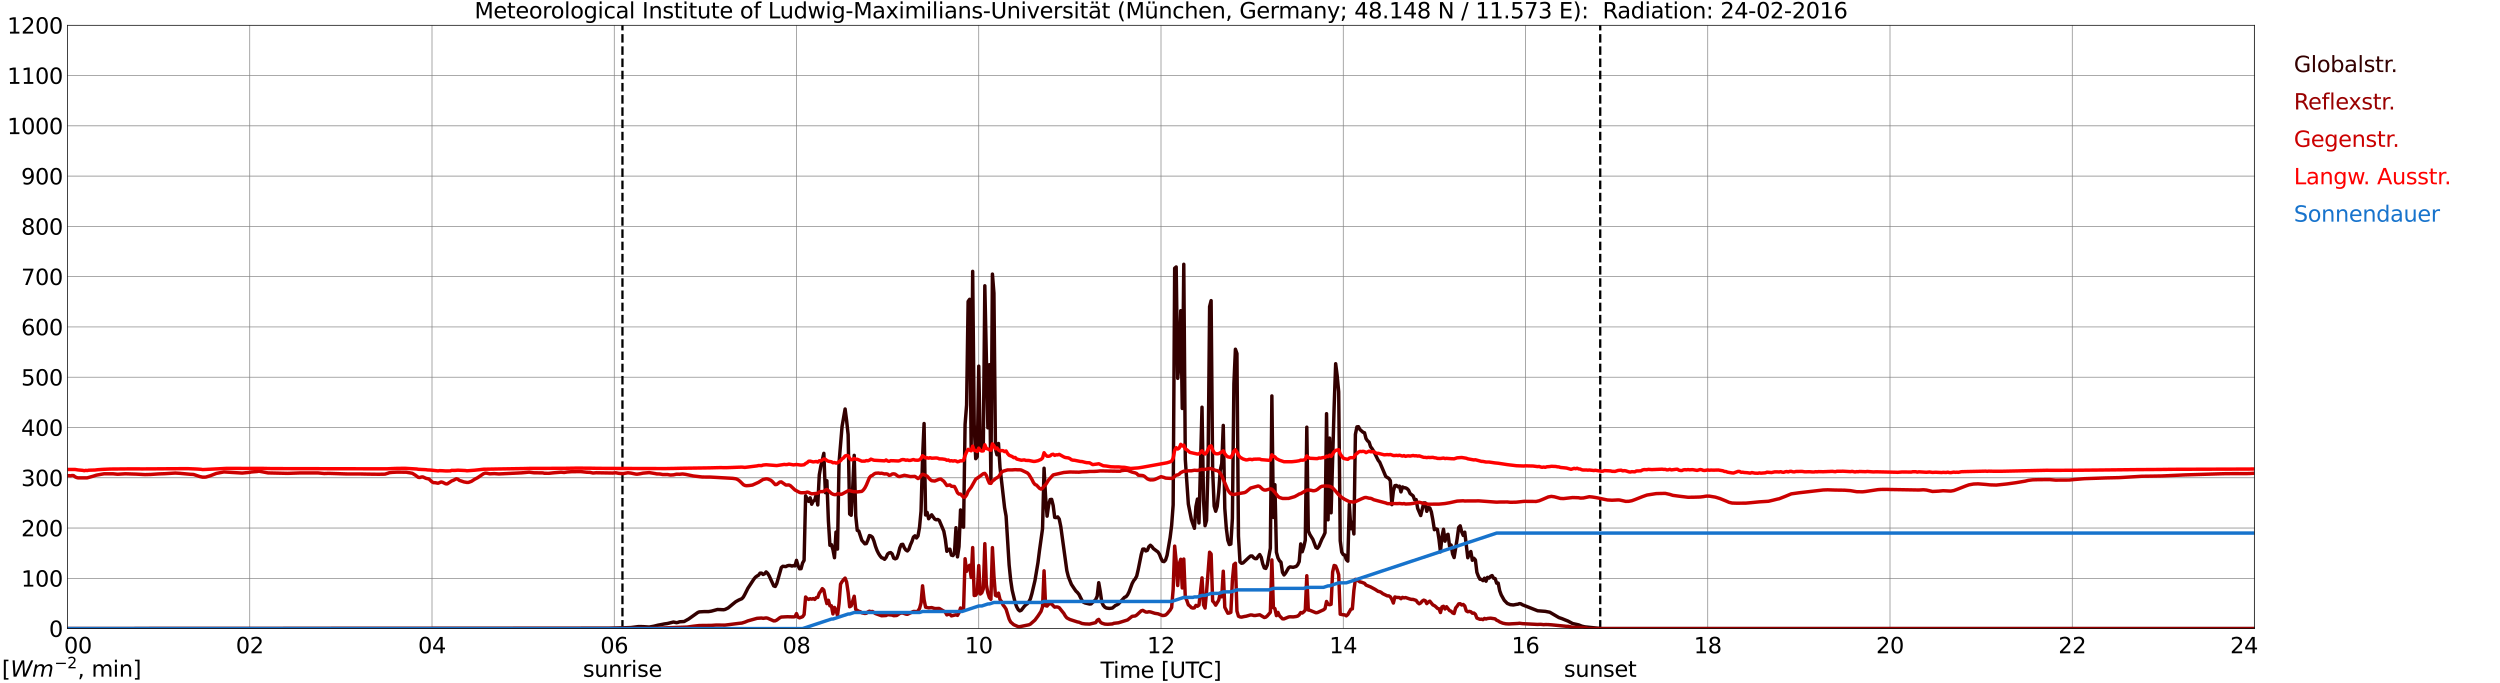 <?xml version="1.0" encoding="utf-8" standalone="no"?>
<!DOCTYPE svg PUBLIC "-//W3C//DTD SVG 1.1//EN"
  "http://www.w3.org/Graphics/SVG/1.1/DTD/svg11.dtd">
<svg xmlns:xlink="http://www.w3.org/1999/xlink" width="1085.4pt" height="296.64pt" viewBox="0 0 1085.4 296.64" xmlns="http://www.w3.org/2000/svg" version="1.1">
 <defs>
  <style type="text/css">*{stroke-linejoin: round; stroke-linecap: butt}</style>
 </defs>
 <g id="figure_1">
  <g id="patch_1">
   <path d="M 0 296.64 
L 1085.4 296.64 
L 1085.4 0 
L 0 0 
z
" style="fill: #ffffff"/>
  </g>
  <g id="axes_1">
   <g id="patch_2">
    <path d="M 29.306 272.909 
L 978.814 272.909 
L 978.814 10.976 
L 29.306 10.976 
z
" style="fill: #ffffff"/>
   </g>
   <g id="patch_3">
    <path d="M 978.814 272.909 
L 978.814 272.909 
L 978.814 10.976 
L 978.814 10.976 
z
" clip-path="url(#p1d815b1607)" style="fill: #d3d3d3; opacity: 0.25; stroke: #d3d3d3; stroke-linejoin: miter"/>
   </g>
   <g id="matplotlib.axis_1">
    <g id="xtick_1">
     <g id="line2d_1">
      <path d="M 29.306 272.909 
L 29.306 10.976 
" clip-path="url(#p1d815b1607)" style="fill: none; stroke: #808080; stroke-width: 0.3; stroke-linecap: square"/>
     </g>
     <g id="line2d_2"/>
     <g id="text_1">
      <!--    00 -->
      <g transform="translate(18.733 283.627) scale(0.095 -0.095)">
       <defs>
        <path id="DejaVuSans-20" transform="scale(0.016)"/>
        <path id="DejaVuSans-30" d="M 2034 4250 
Q 1547 4250 1301 3770 
Q 1056 3291 1056 2328 
Q 1056 1369 1301 889 
Q 1547 409 2034 409 
Q 2525 409 2770 889 
Q 3016 1369 3016 2328 
Q 3016 3291 2770 3770 
Q 2525 4250 2034 4250 
z
M 2034 4750 
Q 2819 4750 3233 4129 
Q 3647 3509 3647 2328 
Q 3647 1150 3233 529 
Q 2819 -91 2034 -91 
Q 1250 -91 836 529 
Q 422 1150 422 2328 
Q 422 3509 836 4129 
Q 1250 4750 2034 4750 
z
" transform="scale(0.016)"/>
       </defs>
       <use xlink:href="#DejaVuSans-20"/>
       <use xlink:href="#DejaVuSans-20" transform="translate(31.787 0)"/>
       <use xlink:href="#DejaVuSans-20" transform="translate(63.574 0)"/>
       <use xlink:href="#DejaVuSans-30" transform="translate(95.361 0)"/>
       <use xlink:href="#DejaVuSans-30" transform="translate(158.984 0)"/>
      </g>
     </g>
    </g>
    <g id="xtick_2">
     <g id="line2d_3">
      <path d="M 108.431 272.909 
L 108.431 10.976 
" clip-path="url(#p1d815b1607)" style="fill: none; stroke: #808080; stroke-width: 0.3; stroke-linecap: square"/>
     </g>
     <g id="line2d_4"/>
     <g id="text_2">
      <!-- 02 -->
      <g transform="translate(102.387 283.627) scale(0.095 -0.095)">
       <defs>
        <path id="DejaVuSans-32" d="M 1228 531 
L 3431 531 
L 3431 0 
L 469 0 
L 469 531 
Q 828 903 1448 1529 
Q 2069 2156 2228 2338 
Q 2531 2678 2651 2914 
Q 2772 3150 2772 3378 
Q 2772 3750 2511 3984 
Q 2250 4219 1831 4219 
Q 1534 4219 1204 4116 
Q 875 4013 500 3803 
L 500 4441 
Q 881 4594 1212 4672 
Q 1544 4750 1819 4750 
Q 2544 4750 2975 4387 
Q 3406 4025 3406 3419 
Q 3406 3131 3298 2873 
Q 3191 2616 2906 2266 
Q 2828 2175 2409 1742 
Q 1991 1309 1228 531 
z
" transform="scale(0.016)"/>
       </defs>
       <use xlink:href="#DejaVuSans-30"/>
       <use xlink:href="#DejaVuSans-32" transform="translate(63.623 0)"/>
      </g>
     </g>
    </g>
    <g id="xtick_3">
     <g id="line2d_5">
      <path d="M 187.557 272.909 
L 187.557 10.976 
" clip-path="url(#p1d815b1607)" style="fill: none; stroke: #808080; stroke-width: 0.3; stroke-linecap: square"/>
     </g>
     <g id="line2d_6"/>
     <g id="text_3">
      <!-- 04 -->
      <g transform="translate(181.513 283.627) scale(0.095 -0.095)">
       <defs>
        <path id="DejaVuSans-34" d="M 2419 4116 
L 825 1625 
L 2419 1625 
L 2419 4116 
z
M 2253 4666 
L 3047 4666 
L 3047 1625 
L 3713 1625 
L 3713 1100 
L 3047 1100 
L 3047 0 
L 2419 0 
L 2419 1100 
L 313 1100 
L 313 1709 
L 2253 4666 
z
" transform="scale(0.016)"/>
       </defs>
       <use xlink:href="#DejaVuSans-30"/>
       <use xlink:href="#DejaVuSans-34" transform="translate(63.623 0)"/>
      </g>
     </g>
    </g>
    <g id="xtick_4">
     <g id="line2d_7">
      <path d="M 266.683 272.909 
L 266.683 10.976 
" clip-path="url(#p1d815b1607)" style="fill: none; stroke: #808080; stroke-width: 0.3; stroke-linecap: square"/>
     </g>
     <g id="line2d_8"/>
     <g id="text_4">
      <!-- 06 -->
      <g transform="translate(260.638 283.627) scale(0.095 -0.095)">
       <defs>
        <path id="DejaVuSans-36" d="M 2113 2584 
Q 1688 2584 1439 2293 
Q 1191 2003 1191 1497 
Q 1191 994 1439 701 
Q 1688 409 2113 409 
Q 2538 409 2786 701 
Q 3034 994 3034 1497 
Q 3034 2003 2786 2293 
Q 2538 2584 2113 2584 
z
M 3366 4563 
L 3366 3988 
Q 3128 4100 2886 4159 
Q 2644 4219 2406 4219 
Q 1781 4219 1451 3797 
Q 1122 3375 1075 2522 
Q 1259 2794 1537 2939 
Q 1816 3084 2150 3084 
Q 2853 3084 3261 2657 
Q 3669 2231 3669 1497 
Q 3669 778 3244 343 
Q 2819 -91 2113 -91 
Q 1303 -91 875 529 
Q 447 1150 447 2328 
Q 447 3434 972 4092 
Q 1497 4750 2381 4750 
Q 2619 4750 2861 4703 
Q 3103 4656 3366 4563 
z
" transform="scale(0.016)"/>
       </defs>
       <use xlink:href="#DejaVuSans-30"/>
       <use xlink:href="#DejaVuSans-36" transform="translate(63.623 0)"/>
      </g>
     </g>
    </g>
    <g id="xtick_5">
     <g id="line2d_9">
      <path d="M 345.808 272.909 
L 345.808 10.976 
" clip-path="url(#p1d815b1607)" style="fill: none; stroke: #808080; stroke-width: 0.3; stroke-linecap: square"/>
     </g>
     <g id="line2d_10"/>
     <g id="text_5">
      <!-- 08 -->
      <g transform="translate(339.764 283.627) scale(0.095 -0.095)">
       <defs>
        <path id="DejaVuSans-38" d="M 2034 2216 
Q 1584 2216 1326 1975 
Q 1069 1734 1069 1313 
Q 1069 891 1326 650 
Q 1584 409 2034 409 
Q 2484 409 2743 651 
Q 3003 894 3003 1313 
Q 3003 1734 2745 1975 
Q 2488 2216 2034 2216 
z
M 1403 2484 
Q 997 2584 770 2862 
Q 544 3141 544 3541 
Q 544 4100 942 4425 
Q 1341 4750 2034 4750 
Q 2731 4750 3128 4425 
Q 3525 4100 3525 3541 
Q 3525 3141 3298 2862 
Q 3072 2584 2669 2484 
Q 3125 2378 3379 2068 
Q 3634 1759 3634 1313 
Q 3634 634 3220 271 
Q 2806 -91 2034 -91 
Q 1263 -91 848 271 
Q 434 634 434 1313 
Q 434 1759 690 2068 
Q 947 2378 1403 2484 
z
M 1172 3481 
Q 1172 3119 1398 2916 
Q 1625 2713 2034 2713 
Q 2441 2713 2670 2916 
Q 2900 3119 2900 3481 
Q 2900 3844 2670 4047 
Q 2441 4250 2034 4250 
Q 1625 4250 1398 4047 
Q 1172 3844 1172 3481 
z
" transform="scale(0.016)"/>
       </defs>
       <use xlink:href="#DejaVuSans-30"/>
       <use xlink:href="#DejaVuSans-38" transform="translate(63.623 0)"/>
      </g>
     </g>
    </g>
    <g id="xtick_6">
     <g id="line2d_11">
      <path d="M 424.934 272.909 
L 424.934 10.976 
" clip-path="url(#p1d815b1607)" style="fill: none; stroke: #808080; stroke-width: 0.3; stroke-linecap: square"/>
     </g>
     <g id="line2d_12"/>
     <g id="text_6">
      <!-- 10 -->
      <g transform="translate(418.89 283.627) scale(0.095 -0.095)">
       <defs>
        <path id="DejaVuSans-31" d="M 794 531 
L 1825 531 
L 1825 4091 
L 703 3866 
L 703 4441 
L 1819 4666 
L 2450 4666 
L 2450 531 
L 3481 531 
L 3481 0 
L 794 0 
L 794 531 
z
" transform="scale(0.016)"/>
       </defs>
       <use xlink:href="#DejaVuSans-31"/>
       <use xlink:href="#DejaVuSans-30" transform="translate(63.623 0)"/>
      </g>
     </g>
    </g>
    <g id="xtick_7">
     <g id="line2d_13">
      <path d="M 504.06 272.909 
L 504.06 10.976 
" clip-path="url(#p1d815b1607)" style="fill: none; stroke: #808080; stroke-width: 0.3; stroke-linecap: square"/>
     </g>
     <g id="line2d_14"/>
     <g id="text_7">
      <!-- 12 -->
      <g transform="translate(498.015 283.627) scale(0.095 -0.095)">
       <use xlink:href="#DejaVuSans-31"/>
       <use xlink:href="#DejaVuSans-32" transform="translate(63.623 0)"/>
      </g>
     </g>
    </g>
    <g id="xtick_8">
     <g id="line2d_15">
      <path d="M 583.185 272.909 
L 583.185 10.976 
" clip-path="url(#p1d815b1607)" style="fill: none; stroke: #808080; stroke-width: 0.3; stroke-linecap: square"/>
     </g>
     <g id="line2d_16"/>
     <g id="text_8">
      <!-- 14 -->
      <g transform="translate(577.141 283.627) scale(0.095 -0.095)">
       <use xlink:href="#DejaVuSans-31"/>
       <use xlink:href="#DejaVuSans-34" transform="translate(63.623 0)"/>
      </g>
     </g>
    </g>
    <g id="xtick_9">
     <g id="line2d_17">
      <path d="M 662.311 272.909 
L 662.311 10.976 
" clip-path="url(#p1d815b1607)" style="fill: none; stroke: #808080; stroke-width: 0.3; stroke-linecap: square"/>
     </g>
     <g id="line2d_18"/>
     <g id="text_9">
      <!-- 16 -->
      <g transform="translate(656.267 283.627) scale(0.095 -0.095)">
       <use xlink:href="#DejaVuSans-31"/>
       <use xlink:href="#DejaVuSans-36" transform="translate(63.623 0)"/>
      </g>
     </g>
    </g>
    <g id="xtick_10">
     <g id="line2d_19">
      <path d="M 741.437 272.909 
L 741.437 10.976 
" clip-path="url(#p1d815b1607)" style="fill: none; stroke: #808080; stroke-width: 0.3; stroke-linecap: square"/>
     </g>
     <g id="line2d_20"/>
     <g id="text_10">
      <!-- 18 -->
      <g transform="translate(735.392 283.627) scale(0.095 -0.095)">
       <use xlink:href="#DejaVuSans-31"/>
       <use xlink:href="#DejaVuSans-38" transform="translate(63.623 0)"/>
      </g>
     </g>
    </g>
    <g id="xtick_11">
     <g id="line2d_21">
      <path d="M 820.562 272.909 
L 820.562 10.976 
" clip-path="url(#p1d815b1607)" style="fill: none; stroke: #808080; stroke-width: 0.3; stroke-linecap: square"/>
     </g>
     <g id="line2d_22"/>
     <g id="text_11">
      <!-- 20 -->
      <g transform="translate(814.518 283.627) scale(0.095 -0.095)">
       <use xlink:href="#DejaVuSans-32"/>
       <use xlink:href="#DejaVuSans-30" transform="translate(63.623 0)"/>
      </g>
     </g>
    </g>
    <g id="xtick_12">
     <g id="line2d_23">
      <path d="M 899.688 272.909 
L 899.688 10.976 
" clip-path="url(#p1d815b1607)" style="fill: none; stroke: #808080; stroke-width: 0.3; stroke-linecap: square"/>
     </g>
     <g id="line2d_24"/>
     <g id="text_12">
      <!-- 22 -->
      <g transform="translate(893.644 283.627) scale(0.095 -0.095)">
       <use xlink:href="#DejaVuSans-32"/>
       <use xlink:href="#DejaVuSans-32" transform="translate(63.623 0)"/>
      </g>
     </g>
    </g>
    <g id="xtick_13">
     <g id="line2d_25">
      <path d="M 978.814 272.909 
L 978.814 10.976 
" clip-path="url(#p1d815b1607)" style="fill: none; stroke: #808080; stroke-width: 0.3; stroke-linecap: square"/>
     </g>
     <g id="line2d_26"/>
     <g id="text_13">
      <!-- 24    -->
      <g transform="translate(968.241 283.627) scale(0.095 -0.095)">
       <use xlink:href="#DejaVuSans-32"/>
       <use xlink:href="#DejaVuSans-34" transform="translate(63.623 0)"/>
       <use xlink:href="#DejaVuSans-20" transform="translate(127.246 0)"/>
       <use xlink:href="#DejaVuSans-20" transform="translate(159.033 0)"/>
       <use xlink:href="#DejaVuSans-20" transform="translate(190.82 0)"/>
      </g>
     </g>
    </g>
    <g id="text_14">
     <!-- Time [UTC] -->
     <g transform="translate(477.806 294.322) scale(0.095 -0.095)">
      <defs>
       <path id="DejaVuSans-54" d="M -19 4666 
L 3928 4666 
L 3928 4134 
L 2272 4134 
L 2272 0 
L 1638 0 
L 1638 4134 
L -19 4134 
L -19 4666 
z
" transform="scale(0.016)"/>
       <path id="DejaVuSans-69" d="M 603 3500 
L 1178 3500 
L 1178 0 
L 603 0 
L 603 3500 
z
M 603 4863 
L 1178 4863 
L 1178 4134 
L 603 4134 
L 603 4863 
z
" transform="scale(0.016)"/>
       <path id="DejaVuSans-6d" d="M 3328 2828 
Q 3544 3216 3844 3400 
Q 4144 3584 4550 3584 
Q 5097 3584 5394 3201 
Q 5691 2819 5691 2113 
L 5691 0 
L 5113 0 
L 5113 2094 
Q 5113 2597 4934 2840 
Q 4756 3084 4391 3084 
Q 3944 3084 3684 2787 
Q 3425 2491 3425 1978 
L 3425 0 
L 2847 0 
L 2847 2094 
Q 2847 2600 2669 2842 
Q 2491 3084 2119 3084 
Q 1678 3084 1418 2786 
Q 1159 2488 1159 1978 
L 1159 0 
L 581 0 
L 581 3500 
L 1159 3500 
L 1159 2956 
Q 1356 3278 1631 3431 
Q 1906 3584 2284 3584 
Q 2666 3584 2933 3390 
Q 3200 3197 3328 2828 
z
" transform="scale(0.016)"/>
       <path id="DejaVuSans-65" d="M 3597 1894 
L 3597 1613 
L 953 1613 
Q 991 1019 1311 708 
Q 1631 397 2203 397 
Q 2534 397 2845 478 
Q 3156 559 3463 722 
L 3463 178 
Q 3153 47 2828 -22 
Q 2503 -91 2169 -91 
Q 1331 -91 842 396 
Q 353 884 353 1716 
Q 353 2575 817 3079 
Q 1281 3584 2069 3584 
Q 2775 3584 3186 3129 
Q 3597 2675 3597 1894 
z
M 3022 2063 
Q 3016 2534 2758 2815 
Q 2500 3097 2075 3097 
Q 1594 3097 1305 2825 
Q 1016 2553 972 2059 
L 3022 2063 
z
" transform="scale(0.016)"/>
       <path id="DejaVuSans-5b" d="M 550 4863 
L 1875 4863 
L 1875 4416 
L 1125 4416 
L 1125 -397 
L 1875 -397 
L 1875 -844 
L 550 -844 
L 550 4863 
z
" transform="scale(0.016)"/>
       <path id="DejaVuSans-55" d="M 556 4666 
L 1191 4666 
L 1191 1831 
Q 1191 1081 1462 751 
Q 1734 422 2344 422 
Q 2950 422 3222 751 
Q 3494 1081 3494 1831 
L 3494 4666 
L 4128 4666 
L 4128 1753 
Q 4128 841 3676 375 
Q 3225 -91 2344 -91 
Q 1459 -91 1007 375 
Q 556 841 556 1753 
L 556 4666 
z
" transform="scale(0.016)"/>
       <path id="DejaVuSans-43" d="M 4122 4306 
L 4122 3641 
Q 3803 3938 3442 4084 
Q 3081 4231 2675 4231 
Q 1875 4231 1450 3742 
Q 1025 3253 1025 2328 
Q 1025 1406 1450 917 
Q 1875 428 2675 428 
Q 3081 428 3442 575 
Q 3803 722 4122 1019 
L 4122 359 
Q 3791 134 3420 21 
Q 3050 -91 2638 -91 
Q 1578 -91 968 557 
Q 359 1206 359 2328 
Q 359 3453 968 4101 
Q 1578 4750 2638 4750 
Q 3056 4750 3426 4639 
Q 3797 4528 4122 4306 
z
" transform="scale(0.016)"/>
       <path id="DejaVuSans-5d" d="M 1947 4863 
L 1947 -844 
L 622 -844 
L 622 -397 
L 1369 -397 
L 1369 4416 
L 622 4416 
L 622 4863 
L 1947 4863 
z
" transform="scale(0.016)"/>
      </defs>
      <use xlink:href="#DejaVuSans-54"/>
      <use xlink:href="#DejaVuSans-69" transform="translate(57.959 0)"/>
      <use xlink:href="#DejaVuSans-6d" transform="translate(85.742 0)"/>
      <use xlink:href="#DejaVuSans-65" transform="translate(183.154 0)"/>
      <use xlink:href="#DejaVuSans-20" transform="translate(244.678 0)"/>
      <use xlink:href="#DejaVuSans-5b" transform="translate(276.465 0)"/>
      <use xlink:href="#DejaVuSans-55" transform="translate(315.479 0)"/>
      <use xlink:href="#DejaVuSans-54" transform="translate(388.672 0)"/>
      <use xlink:href="#DejaVuSans-43" transform="translate(443.881 0)"/>
      <use xlink:href="#DejaVuSans-5d" transform="translate(513.705 0)"/>
     </g>
    </g>
   </g>
   <g id="matplotlib.axis_2">
    <g id="ytick_1">
     <g id="line2d_27">
      <path d="M 29.306 272.909 
L 978.814 272.909 
" clip-path="url(#p1d815b1607)" style="fill: none; stroke: #808080; stroke-width: 0.3; stroke-linecap: square"/>
     </g>
     <g id="line2d_28"/>
     <g id="text_15">
      <!-- 0 -->
      <g transform="translate(21.261 276.518) scale(0.095 -0.095)">
       <use xlink:href="#DejaVuSans-30"/>
      </g>
     </g>
    </g>
    <g id="ytick_2">
     <g id="line2d_29">
      <path d="M 29.306 251.081 
L 978.814 251.081 
" clip-path="url(#p1d815b1607)" style="fill: none; stroke: #808080; stroke-width: 0.3; stroke-linecap: square"/>
     </g>
     <g id="line2d_30"/>
     <g id="text_16">
      <!-- 100 -->
      <g transform="translate(9.173 254.69) scale(0.095 -0.095)">
       <use xlink:href="#DejaVuSans-31"/>
       <use xlink:href="#DejaVuSans-30" transform="translate(63.623 0)"/>
       <use xlink:href="#DejaVuSans-30" transform="translate(127.246 0)"/>
      </g>
     </g>
    </g>
    <g id="ytick_3">
     <g id="line2d_31">
      <path d="M 29.306 229.253 
L 978.814 229.253 
" clip-path="url(#p1d815b1607)" style="fill: none; stroke: #808080; stroke-width: 0.3; stroke-linecap: square"/>
     </g>
     <g id="line2d_32"/>
     <g id="text_17">
      <!-- 200 -->
      <g transform="translate(9.173 232.863) scale(0.095 -0.095)">
       <use xlink:href="#DejaVuSans-32"/>
       <use xlink:href="#DejaVuSans-30" transform="translate(63.623 0)"/>
       <use xlink:href="#DejaVuSans-30" transform="translate(127.246 0)"/>
      </g>
     </g>
    </g>
    <g id="ytick_4">
     <g id="line2d_33">
      <path d="M 29.306 207.426 
L 978.814 207.426 
" clip-path="url(#p1d815b1607)" style="fill: none; stroke: #808080; stroke-width: 0.3; stroke-linecap: square"/>
     </g>
     <g id="line2d_34"/>
     <g id="text_18">
      <!-- 300 -->
      <g transform="translate(9.173 211.035) scale(0.095 -0.095)">
       <defs>
        <path id="DejaVuSans-33" d="M 2597 2516 
Q 3050 2419 3304 2112 
Q 3559 1806 3559 1356 
Q 3559 666 3084 287 
Q 2609 -91 1734 -91 
Q 1441 -91 1130 -33 
Q 819 25 488 141 
L 488 750 
Q 750 597 1062 519 
Q 1375 441 1716 441 
Q 2309 441 2620 675 
Q 2931 909 2931 1356 
Q 2931 1769 2642 2001 
Q 2353 2234 1838 2234 
L 1294 2234 
L 1294 2753 
L 1863 2753 
Q 2328 2753 2575 2939 
Q 2822 3125 2822 3475 
Q 2822 3834 2567 4026 
Q 2313 4219 1838 4219 
Q 1578 4219 1281 4162 
Q 984 4106 628 3988 
L 628 4550 
Q 988 4650 1302 4700 
Q 1616 4750 1894 4750 
Q 2613 4750 3031 4423 
Q 3450 4097 3450 3541 
Q 3450 3153 3228 2886 
Q 3006 2619 2597 2516 
z
" transform="scale(0.016)"/>
       </defs>
       <use xlink:href="#DejaVuSans-33"/>
       <use xlink:href="#DejaVuSans-30" transform="translate(63.623 0)"/>
       <use xlink:href="#DejaVuSans-30" transform="translate(127.246 0)"/>
      </g>
     </g>
    </g>
    <g id="ytick_5">
     <g id="line2d_35">
      <path d="M 29.306 185.598 
L 978.814 185.598 
" clip-path="url(#p1d815b1607)" style="fill: none; stroke: #808080; stroke-width: 0.3; stroke-linecap: square"/>
     </g>
     <g id="line2d_36"/>
     <g id="text_19">
      <!-- 400 -->
      <g transform="translate(9.173 189.207) scale(0.095 -0.095)">
       <use xlink:href="#DejaVuSans-34"/>
       <use xlink:href="#DejaVuSans-30" transform="translate(63.623 0)"/>
       <use xlink:href="#DejaVuSans-30" transform="translate(127.246 0)"/>
      </g>
     </g>
    </g>
    <g id="ytick_6">
     <g id="line2d_37">
      <path d="M 29.306 163.77 
L 978.814 163.77 
" clip-path="url(#p1d815b1607)" style="fill: none; stroke: #808080; stroke-width: 0.3; stroke-linecap: square"/>
     </g>
     <g id="line2d_38"/>
     <g id="text_20">
      <!-- 500 -->
      <g transform="translate(9.173 167.379) scale(0.095 -0.095)">
       <defs>
        <path id="DejaVuSans-35" d="M 691 4666 
L 3169 4666 
L 3169 4134 
L 1269 4134 
L 1269 2991 
Q 1406 3038 1543 3061 
Q 1681 3084 1819 3084 
Q 2600 3084 3056 2656 
Q 3513 2228 3513 1497 
Q 3513 744 3044 326 
Q 2575 -91 1722 -91 
Q 1428 -91 1123 -41 
Q 819 9 494 109 
L 494 744 
Q 775 591 1075 516 
Q 1375 441 1709 441 
Q 2250 441 2565 725 
Q 2881 1009 2881 1497 
Q 2881 1984 2565 2268 
Q 2250 2553 1709 2553 
Q 1456 2553 1204 2497 
Q 953 2441 691 2322 
L 691 4666 
z
" transform="scale(0.016)"/>
       </defs>
       <use xlink:href="#DejaVuSans-35"/>
       <use xlink:href="#DejaVuSans-30" transform="translate(63.623 0)"/>
       <use xlink:href="#DejaVuSans-30" transform="translate(127.246 0)"/>
      </g>
     </g>
    </g>
    <g id="ytick_7">
     <g id="line2d_39">
      <path d="M 29.306 141.942 
L 978.814 141.942 
" clip-path="url(#p1d815b1607)" style="fill: none; stroke: #808080; stroke-width: 0.3; stroke-linecap: square"/>
     </g>
     <g id="line2d_40"/>
     <g id="text_21">
      <!-- 600 -->
      <g transform="translate(9.173 145.551) scale(0.095 -0.095)">
       <use xlink:href="#DejaVuSans-36"/>
       <use xlink:href="#DejaVuSans-30" transform="translate(63.623 0)"/>
       <use xlink:href="#DejaVuSans-30" transform="translate(127.246 0)"/>
      </g>
     </g>
    </g>
    <g id="ytick_8">
     <g id="line2d_41">
      <path d="M 29.306 120.114 
L 978.814 120.114 
" clip-path="url(#p1d815b1607)" style="fill: none; stroke: #808080; stroke-width: 0.3; stroke-linecap: square"/>
     </g>
     <g id="line2d_42"/>
     <g id="text_22">
      <!-- 700 -->
      <g transform="translate(9.173 123.724) scale(0.095 -0.095)">
       <defs>
        <path id="DejaVuSans-37" d="M 525 4666 
L 3525 4666 
L 3525 4397 
L 1831 0 
L 1172 0 
L 2766 4134 
L 525 4134 
L 525 4666 
z
" transform="scale(0.016)"/>
       </defs>
       <use xlink:href="#DejaVuSans-37"/>
       <use xlink:href="#DejaVuSans-30" transform="translate(63.623 0)"/>
       <use xlink:href="#DejaVuSans-30" transform="translate(127.246 0)"/>
      </g>
     </g>
    </g>
    <g id="ytick_9">
     <g id="line2d_43">
      <path d="M 29.306 98.287 
L 978.814 98.287 
" clip-path="url(#p1d815b1607)" style="fill: none; stroke: #808080; stroke-width: 0.3; stroke-linecap: square"/>
     </g>
     <g id="line2d_44"/>
     <g id="text_23">
      <!-- 800 -->
      <g transform="translate(9.173 101.896) scale(0.095 -0.095)">
       <use xlink:href="#DejaVuSans-38"/>
       <use xlink:href="#DejaVuSans-30" transform="translate(63.623 0)"/>
       <use xlink:href="#DejaVuSans-30" transform="translate(127.246 0)"/>
      </g>
     </g>
    </g>
    <g id="ytick_10">
     <g id="line2d_45">
      <path d="M 29.306 76.459 
L 978.814 76.459 
" clip-path="url(#p1d815b1607)" style="fill: none; stroke: #808080; stroke-width: 0.3; stroke-linecap: square"/>
     </g>
     <g id="line2d_46"/>
     <g id="text_24">
      <!-- 900 -->
      <g transform="translate(9.173 80.068) scale(0.095 -0.095)">
       <defs>
        <path id="DejaVuSans-39" d="M 703 97 
L 703 672 
Q 941 559 1184 500 
Q 1428 441 1663 441 
Q 2288 441 2617 861 
Q 2947 1281 2994 2138 
Q 2813 1869 2534 1725 
Q 2256 1581 1919 1581 
Q 1219 1581 811 2004 
Q 403 2428 403 3163 
Q 403 3881 828 4315 
Q 1253 4750 1959 4750 
Q 2769 4750 3195 4129 
Q 3622 3509 3622 2328 
Q 3622 1225 3098 567 
Q 2575 -91 1691 -91 
Q 1453 -91 1209 -44 
Q 966 3 703 97 
z
M 1959 2075 
Q 2384 2075 2632 2365 
Q 2881 2656 2881 3163 
Q 2881 3666 2632 3958 
Q 2384 4250 1959 4250 
Q 1534 4250 1286 3958 
Q 1038 3666 1038 3163 
Q 1038 2656 1286 2365 
Q 1534 2075 1959 2075 
z
" transform="scale(0.016)"/>
       </defs>
       <use xlink:href="#DejaVuSans-39"/>
       <use xlink:href="#DejaVuSans-30" transform="translate(63.623 0)"/>
       <use xlink:href="#DejaVuSans-30" transform="translate(127.246 0)"/>
      </g>
     </g>
    </g>
    <g id="ytick_11">
     <g id="line2d_47">
      <path d="M 29.306 54.631 
L 978.814 54.631 
" clip-path="url(#p1d815b1607)" style="fill: none; stroke: #808080; stroke-width: 0.3; stroke-linecap: square"/>
     </g>
     <g id="line2d_48"/>
     <g id="text_25">
      <!-- 1000 -->
      <g transform="translate(3.128 58.24) scale(0.095 -0.095)">
       <use xlink:href="#DejaVuSans-31"/>
       <use xlink:href="#DejaVuSans-30" transform="translate(63.623 0)"/>
       <use xlink:href="#DejaVuSans-30" transform="translate(127.246 0)"/>
       <use xlink:href="#DejaVuSans-30" transform="translate(190.869 0)"/>
      </g>
     </g>
    </g>
    <g id="ytick_12">
     <g id="line2d_49">
      <path d="M 29.306 32.803 
L 978.814 32.803 
" clip-path="url(#p1d815b1607)" style="fill: none; stroke: #808080; stroke-width: 0.3; stroke-linecap: square"/>
     </g>
     <g id="line2d_50"/>
     <g id="text_26">
      <!-- 1100 -->
      <g transform="translate(3.128 36.413) scale(0.095 -0.095)">
       <use xlink:href="#DejaVuSans-31"/>
       <use xlink:href="#DejaVuSans-31" transform="translate(63.623 0)"/>
       <use xlink:href="#DejaVuSans-30" transform="translate(127.246 0)"/>
       <use xlink:href="#DejaVuSans-30" transform="translate(190.869 0)"/>
      </g>
     </g>
    </g>
    <g id="ytick_13">
     <g id="line2d_51">
      <path d="M 29.306 10.976 
L 978.814 10.976 
" clip-path="url(#p1d815b1607)" style="fill: none; stroke: #808080; stroke-width: 0.3; stroke-linecap: square"/>
     </g>
     <g id="line2d_52"/>
     <g id="text_27">
      <!-- 1200 -->
      <g transform="translate(3.128 14.585) scale(0.095 -0.095)">
       <use xlink:href="#DejaVuSans-31"/>
       <use xlink:href="#DejaVuSans-32" transform="translate(63.623 0)"/>
       <use xlink:href="#DejaVuSans-30" transform="translate(127.246 0)"/>
       <use xlink:href="#DejaVuSans-30" transform="translate(190.869 0)"/>
      </g>
     </g>
    </g>
   </g>
   <g id="line2d_53">
    <path d="M 270.243 272.909 
L 270.243 10.976 
" clip-path="url(#p1d815b1607)" style="fill: none; stroke-dasharray: 3.7,1.6; stroke-dashoffset: 0; stroke: #000000"/>
   </g>
   <g id="line2d_54">
    <path d="M 694.753 272.909 
L 694.753 10.976 
" clip-path="url(#p1d815b1607)" style="fill: none; stroke-dasharray: 3.7,1.6; stroke-dashoffset: 0; stroke: #000000"/>
   </g>
   <g id="line2d_55">
    <path d="M 29.306 272.909 
L 264.045 272.804 
L 273.936 272.455 
L 277.233 272.029 
L 279.211 272.066 
L 281.849 272.241 
L 283.827 271.894 
L 285.805 271.39 
L 287.124 271.156 
L 288.442 270.885 
L 289.761 270.711 
L 292.399 270.054 
L 293.717 270.344 
L 294.377 270.209 
L 295.036 269.956 
L 297.014 269.84 
L 298.992 268.735 
L 302.289 266.393 
L 302.949 265.928 
L 303.608 265.655 
L 305.586 265.54 
L 307.564 265.54 
L 308.883 265.328 
L 311.521 264.61 
L 314.158 264.728 
L 314.818 264.59 
L 316.136 263.933 
L 318.114 262.305 
L 319.433 261.24 
L 320.752 260.504 
L 322.071 259.943 
L 322.73 259.227 
L 323.39 258.044 
L 324.708 255.392 
L 327.346 251.363 
L 328.005 250.588 
L 328.665 250.086 
L 329.324 249.736 
L 329.983 248.846 
L 330.643 248.826 
L 331.302 249.407 
L 331.961 249.117 
L 332.621 248.302 
L 333.28 248.922 
L 333.94 250.027 
L 335.918 254.364 
L 336.577 254.617 
L 337.236 253.338 
L 339.215 246.406 
L 339.874 245.862 
L 341.193 245.997 
L 341.852 245.631 
L 342.512 245.495 
L 343.171 245.532 
L 343.83 245.766 
L 344.49 245.552 
L 345.149 245.687 
L 345.808 243.286 
L 346.468 245.591 
L 347.127 246.947 
L 347.787 246.888 
L 348.446 244.43 
L 349.105 243.286 
L 349.765 215.242 
L 350.424 216.674 
L 351.083 217.682 
L 351.743 216.133 
L 352.402 218.922 
L 353.062 217.604 
L 353.721 217.159 
L 354.38 214.642 
L 355.04 219.232 
L 355.699 206.177 
L 356.359 202.44 
L 357.677 196.822 
L 358.337 213.887 
L 358.996 208.716 
L 359.655 226.145 
L 360.315 236.74 
L 360.974 236.47 
L 361.634 238.637 
L 362.293 242.145 
L 362.952 231.006 
L 363.612 238.386 
L 364.271 200.986 
L 365.59 185.124 
L 366.909 177.572 
L 367.568 182.568 
L 368.227 188.726 
L 368.887 223.163 
L 369.546 223.705 
L 370.206 211.833 
L 370.865 197.695 
L 371.524 223.938 
L 372.184 230.27 
L 372.843 230.524 
L 374.162 234.571 
L 375.481 236.101 
L 376.14 235.985 
L 376.799 234.474 
L 377.459 232.519 
L 378.118 232.73 
L 378.777 233.254 
L 379.437 234.92 
L 380.096 237.166 
L 380.756 238.947 
L 381.415 240.285 
L 382.074 241.311 
L 382.734 242.105 
L 383.393 242.356 
L 384.053 242.821 
L 384.712 242.007 
L 385.371 240.556 
L 386.031 240.051 
L 386.69 239.916 
L 387.349 240.497 
L 388.009 242.3 
L 388.668 242.627 
L 389.328 242.317 
L 389.987 240.575 
L 390.646 237.901 
L 391.306 236.43 
L 391.965 236.315 
L 392.624 237.825 
L 393.284 238.775 
L 393.943 239.2 
L 394.603 238.465 
L 395.262 236.566 
L 395.921 235.114 
L 396.581 233.176 
L 397.24 232.634 
L 397.899 233.564 
L 398.559 232.691 
L 399.218 228.954 
L 399.878 221.865 
L 400.537 198.78 
L 401.196 183.884 
L 401.856 223.589 
L 402.515 222.484 
L 403.175 225.215 
L 404.493 223.513 
L 405.812 225.37 
L 406.471 225.68 
L 407.131 225.545 
L 407.79 225.953 
L 409.768 230.62 
L 410.428 234.145 
L 411.087 239.355 
L 411.746 238.521 
L 412.406 238.445 
L 413.065 241.021 
L 413.725 241.215 
L 414.384 240.305 
L 415.043 229.109 
L 415.703 241.776 
L 416.362 237.321 
L 417.022 221.4 
L 417.681 228.585 
L 418.34 228.876 
L 419 184.234 
L 419.659 175.828 
L 420.318 130.876 
L 420.978 129.946 
L 421.637 194.266 
L 422.297 117.82 
L 422.956 184.369 
L 423.615 199.146 
L 424.275 198.352 
L 424.934 158.977 
L 425.593 193.82 
L 426.253 195.446 
L 426.912 193.316 
L 427.572 124.076 
L 428.89 185.744 
L 429.55 158.339 
L 430.209 208.696 
L 430.869 119.001 
L 431.528 127.291 
L 432.187 194.905 
L 432.847 197.442 
L 433.506 192.541 
L 434.165 202.962 
L 436.144 220.393 
L 436.803 224.074 
L 438.122 245.262 
L 438.781 251.751 
L 439.44 256.224 
L 440.759 261.724 
L 441.419 263.488 
L 442.078 264.669 
L 442.737 265.23 
L 443.397 264.939 
L 444.716 263.235 
L 445.375 262.558 
L 446.034 262.113 
L 446.694 261.24 
L 447.353 260.002 
L 448.012 257.717 
L 449.331 252.098 
L 450.65 244.236 
L 451.309 238.967 
L 452.628 229.515 
L 453.287 203.291 
L 453.947 215.727 
L 454.606 224.093 
L 455.266 219.269 
L 455.925 216.888 
L 456.584 216.809 
L 457.244 219.483 
L 457.903 224.635 
L 458.563 224.733 
L 459.222 224.423 
L 459.881 225.37 
L 460.541 228.566 
L 463.178 247.741 
L 463.838 250.376 
L 465.156 253.707 
L 466.475 255.702 
L 467.134 256.632 
L 467.794 257.252 
L 468.453 258.083 
L 469.772 260.718 
L 470.431 261.473 
L 471.091 261.783 
L 473.069 262.248 
L 473.728 262.17 
L 474.388 261.473 
L 475.047 260.989 
L 475.706 260.329 
L 476.366 258.799 
L 477.025 252.989 
L 477.685 256.767 
L 478.344 261.414 
L 479.003 262.829 
L 479.663 263.584 
L 480.322 263.973 
L 481.641 264.165 
L 482.96 263.99 
L 484.278 262.868 
L 484.938 262.597 
L 485.597 262.189 
L 488.235 259.323 
L 488.894 259.053 
L 489.553 258.238 
L 490.213 256.922 
L 491.532 253.358 
L 492.191 252.118 
L 492.85 251.323 
L 493.51 250.103 
L 494.169 247.296 
L 495.488 240.691 
L 496.147 238.406 
L 496.807 238.366 
L 497.466 239.2 
L 498.125 238.93 
L 498.785 237.36 
L 499.444 236.721 
L 500.103 237.301 
L 500.763 238.174 
L 502.082 239.161 
L 502.741 239.626 
L 503.4 240.691 
L 504.06 242.415 
L 504.719 243.675 
L 505.379 243.828 
L 506.038 243.151 
L 506.697 241.097 
L 508.016 233.409 
L 508.675 228.12 
L 509.335 219.232 
L 509.994 116.465 
L 510.654 115.904 
L 511.313 164.265 
L 511.972 157.08 
L 512.632 134.883 
L 513.291 177.338 
L 513.95 114.74 
L 514.61 199.495 
L 515.929 218.824 
L 517.247 225.584 
L 518.566 229.36 
L 519.226 219.968 
L 519.885 216.674 
L 520.544 227.055 
L 521.863 176.797 
L 522.522 217.392 
L 523.182 228.238 
L 523.841 225.933 
L 524.501 201.296 
L 525.16 133.122 
L 525.819 130.526 
L 526.479 204.162 
L 527.138 219.715 
L 527.797 221.963 
L 528.457 219.832 
L 529.116 213.633 
L 529.776 204.202 
L 530.435 201.22 
L 531.094 184.698 
L 531.754 220.723 
L 532.413 229.323 
L 533.073 234.531 
L 533.732 236.411 
L 534.391 236.197 
L 535.051 225.099 
L 535.71 166.608 
L 536.369 151.618 
L 537.029 153.496 
L 537.688 232.73 
L 538.348 243.946 
L 539.007 244.546 
L 539.666 244.41 
L 542.304 241.931 
L 542.963 241.387 
L 543.623 241.387 
L 544.282 242.125 
L 544.941 242.551 
L 545.601 242.511 
L 546.26 241.505 
L 546.919 240.77 
L 547.579 241.99 
L 548.238 244.816 
L 548.898 246.541 
L 549.557 246.792 
L 550.216 245.301 
L 551.535 238 
L 552.195 171.896 
L 552.854 224.635 
L 553.513 210.438 
L 554.173 239.761 
L 554.832 242.202 
L 555.491 243.441 
L 556.151 244.081 
L 556.81 248.477 
L 557.47 249.621 
L 558.129 248.826 
L 559.448 246.561 
L 560.107 246.115 
L 561.426 246.307 
L 562.745 245.921 
L 563.404 245.222 
L 564.063 243.81 
L 564.723 236.14 
L 565.382 239.549 
L 566.042 237.456 
L 566.701 234.531 
L 567.36 185.473 
L 568.02 230.484 
L 568.679 232.034 
L 569.998 234.184 
L 571.317 237.67 
L 571.976 238.037 
L 572.635 237.146 
L 573.954 233.99 
L 574.613 232.789 
L 575.273 231.299 
L 575.932 179.604 
L 576.592 225.68 
L 577.251 190.199 
L 577.91 222.639 
L 579.229 176.661 
L 579.889 157.911 
L 580.548 163.102 
L 581.207 170.113 
L 581.867 234.784 
L 582.526 239.704 
L 583.185 240.787 
L 583.845 240.962 
L 584.504 242.937 
L 585.164 243.616 
L 585.823 218.903 
L 586.482 229.555 
L 587.142 226.745 
L 587.801 231.82 
L 588.46 188.573 
L 589.12 185.338 
L 589.779 185.24 
L 590.439 186.48 
L 591.757 187.643 
L 592.417 187.894 
L 593.076 190.43 
L 593.736 191.38 
L 594.395 191.941 
L 595.054 193.956 
L 595.714 194.809 
L 596.373 195.874 
L 598.351 199.825 
L 599.011 200.657 
L 600.329 203.737 
L 601.648 206.875 
L 602.967 207.707 
L 603.626 208.696 
L 604.286 219.097 
L 604.945 213.247 
L 605.604 210.846 
L 606.264 210.748 
L 606.923 211.348 
L 607.582 211.058 
L 608.242 213.557 
L 608.901 211.407 
L 609.561 211.737 
L 610.22 211.813 
L 610.879 212.142 
L 611.539 212.802 
L 612.198 214.273 
L 613.517 215.299 
L 614.176 217.023 
L 614.836 216.907 
L 615.495 220.723 
L 616.814 223.823 
L 618.133 218.359 
L 618.792 218.339 
L 619.451 222 
L 620.111 220.393 
L 620.77 220.529 
L 621.429 222.214 
L 622.089 225.739 
L 622.748 229.98 
L 623.408 229.613 
L 624.067 229.845 
L 624.726 233.97 
L 625.386 239.567 
L 626.045 233.08 
L 626.705 229.786 
L 627.364 234.959 
L 628.023 232.42 
L 628.683 231.975 
L 629.342 237.146 
L 630.001 236.625 
L 630.661 240.477 
L 631.32 242.066 
L 632.639 233.911 
L 633.298 228.994 
L 633.958 228.295 
L 634.617 230.91 
L 635.276 232.46 
L 635.936 231.045 
L 637.255 242.145 
L 637.914 240.322 
L 638.573 239.451 
L 639.233 243.247 
L 639.892 242.376 
L 640.552 243.112 
L 641.211 248.497 
L 641.87 250.238 
L 642.53 251.459 
L 643.189 251.557 
L 643.848 252.079 
L 644.508 251.033 
L 645.167 252.332 
L 645.827 250.666 
L 646.486 250.976 
L 647.145 250.221 
L 647.805 249.891 
L 648.464 251.033 
L 649.123 251.188 
L 649.783 253.183 
L 650.442 253.144 
L 651.102 256.457 
L 651.761 258.258 
L 653.08 260.62 
L 654.399 261.977 
L 655.717 262.519 
L 657.036 262.654 
L 658.355 262.403 
L 659.014 262.325 
L 659.674 262.054 
L 660.333 262.17 
L 660.992 262.578 
L 667.586 265.173 
L 670.883 265.424 
L 672.861 265.81 
L 676.817 268.135 
L 678.136 268.58 
L 679.455 269.124 
L 680.774 269.646 
L 682.752 270.711 
L 685.389 271.294 
L 686.708 271.835 
L 688.027 272.145 
L 695.28 272.909 
L 978.154 272.909 
L 978.154 272.909 
" clip-path="url(#p1d815b1607)" style="fill: none; stroke: #330000; stroke-width: 1.5; stroke-linecap: square"/>
   </g>
   <g id="line2d_56">
    <path d="M 29.306 272.909 
L 283.827 272.815 
L 285.805 272.697 
L 288.442 272.601 
L 298.333 272.252 
L 300.971 271.885 
L 303.608 271.575 
L 308.883 271.516 
L 310.861 271.381 
L 314.818 271.401 
L 316.796 271.147 
L 320.752 270.645 
L 322.071 270.51 
L 323.39 270.102 
L 324.708 269.56 
L 328.665 268.456 
L 330.643 268.321 
L 331.302 268.456 
L 332.621 268.281 
L 333.28 268.397 
L 335.918 269.58 
L 336.577 269.521 
L 337.236 269.211 
L 338.555 268.205 
L 339.215 267.895 
L 341.852 267.76 
L 344.49 267.836 
L 345.149 267.74 
L 345.808 266.404 
L 346.468 267.952 
L 347.127 268.244 
L 348.446 267.76 
L 349.105 266.83 
L 349.765 259.199 
L 350.424 259.915 
L 351.083 260.244 
L 351.743 259.934 
L 352.402 260.129 
L 353.062 259.875 
L 353.721 260.244 
L 354.38 259.469 
L 355.04 259.373 
L 355.699 257.514 
L 356.359 256.643 
L 357.018 255.558 
L 357.677 256.195 
L 358.337 259.509 
L 358.996 262.065 
L 359.655 260.613 
L 360.315 263.034 
L 360.974 263.014 
L 361.634 266.539 
L 362.293 263.73 
L 362.952 264.97 
L 363.612 267.216 
L 364.271 262.104 
L 364.93 253.62 
L 365.59 252.517 
L 366.249 251.644 
L 366.909 250.987 
L 367.568 252.69 
L 368.227 257.204 
L 368.887 263.44 
L 369.546 263.071 
L 370.865 258.869 
L 371.524 264.601 
L 372.843 265.396 
L 373.502 265.59 
L 374.162 266.035 
L 375.481 266.345 
L 376.14 266.249 
L 376.799 265.686 
L 377.459 265.356 
L 378.118 265.57 
L 378.777 265.474 
L 380.096 266.384 
L 382.734 267.332 
L 384.712 267.236 
L 385.371 266.849 
L 387.349 267.061 
L 388.009 267.314 
L 389.328 267.216 
L 390.646 266.326 
L 391.306 266.151 
L 391.965 266.151 
L 393.284 266.616 
L 393.943 266.714 
L 395.262 266.094 
L 396.581 265.474 
L 397.24 265.474 
L 397.899 265.59 
L 398.559 265.221 
L 399.218 264.195 
L 399.878 261.794 
L 400.537 254.338 
L 401.196 260.34 
L 401.856 263.615 
L 403.175 263.924 
L 404.493 263.789 
L 405.812 264.195 
L 407.79 264.176 
L 409.768 265.339 
L 410.428 265.784 
L 411.087 266.965 
L 411.746 266.694 
L 412.406 266.655 
L 413.065 267.391 
L 415.043 266.906 
L 415.703 267.177 
L 416.362 266.016 
L 417.022 263.964 
L 417.681 264.776 
L 418.34 264.446 
L 419 242.581 
L 419.659 248.043 
L 420.318 246.067 
L 420.978 245.408 
L 421.637 250.714 
L 422.297 237.738 
L 422.956 258.54 
L 423.615 258.424 
L 424.275 257.435 
L 424.934 245.563 
L 425.593 257.9 
L 426.253 257.378 
L 426.912 255.634 
L 427.572 236.035 
L 428.231 253.834 
L 428.89 257.415 
L 429.55 259.469 
L 430.209 260.185 
L 430.869 237.757 
L 431.528 250.114 
L 432.187 258.481 
L 432.847 258.81 
L 433.506 257.514 
L 434.165 260.303 
L 434.825 261.174 
L 435.484 262.665 
L 436.144 263.46 
L 436.803 264.485 
L 438.122 268.766 
L 438.781 270.045 
L 440.1 271.206 
L 441.419 271.787 
L 442.078 272.077 
L 442.737 272.077 
L 446.694 271.265 
L 447.353 270.955 
L 449.331 269.231 
L 450.65 267.45 
L 451.969 265.435 
L 452.628 263.42 
L 453.287 247.829 
L 453.947 262.955 
L 454.606 263.13 
L 455.266 262.316 
L 455.925 262.124 
L 456.584 262.18 
L 457.244 262.975 
L 457.903 263.595 
L 458.563 263.499 
L 459.222 263.556 
L 459.881 263.846 
L 461.2 265.494 
L 461.859 266.306 
L 462.519 267.43 
L 463.178 268.262 
L 464.497 268.96 
L 467.794 270.025 
L 468.453 270.141 
L 469.772 270.685 
L 471.091 270.877 
L 473.069 270.955 
L 475.706 270.316 
L 476.366 269.29 
L 477.025 268.921 
L 477.685 270.025 
L 478.344 270.53 
L 479.663 270.955 
L 480.981 271.032 
L 482.96 270.877 
L 483.619 270.606 
L 485.597 270.392 
L 489.553 269.154 
L 491.532 267.585 
L 492.85 267.43 
L 493.51 267.024 
L 495.488 265.184 
L 496.147 265.009 
L 497.466 265.725 
L 498.125 265.765 
L 498.785 265.59 
L 499.444 265.666 
L 501.422 266.286 
L 502.741 266.481 
L 504.719 267.236 
L 505.379 267.196 
L 506.038 267.024 
L 506.697 266.481 
L 508.016 264.891 
L 508.675 263.75 
L 509.335 255.905 
L 509.994 237.1 
L 510.654 243.743 
L 511.313 254.202 
L 511.972 244.827 
L 512.632 242.813 
L 513.291 255.268 
L 513.95 242.717 
L 514.61 259.314 
L 515.269 260.67 
L 515.929 262.626 
L 516.588 263.11 
L 517.247 263.809 
L 517.907 264.001 
L 518.566 263.905 
L 519.226 262.84 
L 519.885 263.206 
L 520.544 262.724 
L 521.863 250.889 
L 522.522 262.606 
L 523.182 264.001 
L 523.841 256.913 
L 525.16 239.752 
L 525.819 240.508 
L 526.479 260.921 
L 527.138 261.659 
L 527.797 262.744 
L 529.116 260.554 
L 529.776 257.553 
L 530.435 259.12 
L 531.094 248.003 
L 531.754 263.671 
L 533.073 266.23 
L 533.732 266.151 
L 534.391 265.841 
L 535.051 251.954 
L 535.71 245.118 
L 536.369 244.537 
L 537.029 265.28 
L 537.688 267.526 
L 538.348 267.836 
L 539.007 267.934 
L 540.326 267.642 
L 540.985 267.546 
L 542.963 266.985 
L 543.623 267.024 
L 544.282 267.216 
L 544.941 267.236 
L 546.919 266.906 
L 548.898 268.089 
L 549.557 267.934 
L 550.216 267.391 
L 551.535 265.841 
L 552.195 243.103 
L 552.854 263.809 
L 553.513 264.234 
L 554.173 267.275 
L 554.832 265.88 
L 555.491 267.332 
L 556.81 268.67 
L 557.47 268.689 
L 559.448 267.875 
L 560.107 267.779 
L 561.426 267.836 
L 562.745 267.661 
L 563.404 267.469 
L 564.063 266.965 
L 564.723 265.939 
L 565.382 266.151 
L 566.042 265.629 
L 566.701 264.854 
L 567.36 249.959 
L 568.02 264.854 
L 568.679 264.95 
L 571.317 266.035 
L 571.976 265.957 
L 574.613 264.756 
L 575.273 264.234 
L 575.932 261.135 
L 576.592 262.335 
L 577.251 262.569 
L 577.91 262.355 
L 578.57 248.372 
L 579.229 245.504 
L 579.889 245.738 
L 580.548 247.364 
L 581.207 249.553 
L 581.867 266.655 
L 583.185 266.926 
L 583.845 266.945 
L 584.504 267.371 
L 585.164 266.81 
L 586.482 264.505 
L 587.142 264.33 
L 587.801 256.333 
L 588.46 251.529 
L 589.12 251.76 
L 590.439 252.653 
L 591.098 252.768 
L 592.417 253.253 
L 593.076 254.028 
L 595.054 254.82 
L 597.032 255.885 
L 598.351 256.758 
L 599.011 256.874 
L 599.67 257.204 
L 600.329 257.745 
L 602.307 258.695 
L 602.967 258.695 
L 603.626 259.12 
L 604.286 260.205 
L 604.945 261.814 
L 605.604 259.179 
L 606.264 259.373 
L 607.582 259.43 
L 608.242 259.934 
L 608.901 259.354 
L 609.561 259.585 
L 610.22 259.43 
L 612.198 260.089 
L 612.858 260.244 
L 613.517 260.244 
L 614.836 260.67 
L 615.495 261.6 
L 616.154 262.141 
L 616.814 261.755 
L 617.473 260.98 
L 618.133 260.554 
L 618.792 260.805 
L 619.451 262.065 
L 620.111 261.368 
L 620.77 261 
L 622.089 262.626 
L 622.748 262.936 
L 623.408 263.44 
L 624.067 264.136 
L 624.726 264.291 
L 625.386 265.939 
L 626.045 263.499 
L 626.705 263.226 
L 627.364 264.389 
L 628.023 263.42 
L 629.342 265.105 
L 630.001 265.356 
L 630.661 266.094 
L 631.32 266.365 
L 631.98 263.964 
L 632.639 263.169 
L 633.298 262.18 
L 633.958 262.104 
L 634.617 262.665 
L 635.276 262.434 
L 635.936 263.091 
L 636.595 265.201 
L 637.255 265.59 
L 637.914 265.435 
L 638.573 265.59 
L 639.233 266.23 
L 639.892 266.151 
L 640.552 266.714 
L 641.211 268.36 
L 642.53 268.882 
L 643.189 268.805 
L 643.848 269.017 
L 644.508 268.495 
L 645.167 268.746 
L 645.827 268.515 
L 647.145 268.38 
L 649.123 268.689 
L 649.783 269.29 
L 650.442 269.56 
L 651.102 270.006 
L 652.42 270.547 
L 653.739 270.82 
L 655.058 270.896 
L 659.014 270.685 
L 659.674 270.586 
L 660.992 270.761 
L 667.586 271.11 
L 668.905 271.051 
L 670.224 271.206 
L 670.883 271.147 
L 672.202 271.167 
L 673.521 271.265 
L 680.114 271.922 
L 680.774 271.922 
L 682.092 272.195 
L 682.752 272.33 
L 686.049 272.426 
L 688.686 272.581 
L 689.346 272.909 
L 978.154 272.909 
L 978.154 272.909 
" clip-path="url(#p1d815b1607)" style="fill: none; stroke: #990000; stroke-width: 1.5; stroke-linecap: square"/>
   </g>
   <g id="line2d_57">
    <path d="M 29.306 206.561 
L 29.965 206.504 
L 30.625 206.592 
L 31.284 206.448 
L 31.943 206.489 
L 32.603 207.02 
L 33.262 207.327 
L 33.921 207.482 
L 37.878 207.463 
L 40.515 206.727 
L 41.834 206.299 
L 43.812 205.939 
L 45.131 205.712 
L 49.087 205.703 
L 51.065 205.9 
L 54.362 205.699 
L 58.978 205.839 
L 62.934 206.046 
L 65.572 205.981 
L 68.869 205.754 
L 71.506 205.662 
L 76.122 205.378 
L 78.1 205.5 
L 82.716 205.926 
L 84.034 205.994 
L 86.672 206.873 
L 87.991 207.168 
L 89.309 207.131 
L 91.288 206.555 
L 93.925 205.537 
L 97.222 204.893 
L 98.541 204.976 
L 103.816 205.304 
L 105.135 205.389 
L 108.431 205.072 
L 109.091 204.913 
L 111.728 204.701 
L 112.388 204.549 
L 116.344 205.319 
L 124.916 205.52 
L 130.191 205.33 
L 136.785 205.321 
L 138.104 205.334 
L 140.741 205.588 
L 142.719 205.516 
L 146.016 205.62 
L 150.632 205.775 
L 156.566 205.775 
L 158.544 205.826 
L 161.841 205.878 
L 164.479 205.906 
L 165.798 205.882 
L 167.116 205.858 
L 168.435 205.454 
L 169.094 205.212 
L 170.413 205.075 
L 172.391 204.979 
L 176.348 205.011 
L 178.985 205.474 
L 180.304 206.28 
L 181.623 207.257 
L 182.282 207.316 
L 182.941 207.098 
L 183.601 207.063 
L 184.92 207.67 
L 186.238 207.965 
L 187.557 209.2 
L 188.217 209.556 
L 188.876 209.552 
L 190.195 209.807 
L 191.513 209.244 
L 192.173 209.397 
L 193.492 210.054 
L 194.151 210.093 
L 196.129 208.798 
L 196.788 208.556 
L 198.107 207.866 
L 198.767 208.041 
L 199.426 208.545 
L 201.404 209.222 
L 202.723 209.458 
L 203.382 209.445 
L 204.701 208.967 
L 206.02 208.104 
L 207.339 207.417 
L 209.976 205.636 
L 210.635 205.422 
L 211.295 205.437 
L 212.614 205.723 
L 214.592 205.618 
L 216.57 205.769 
L 226.461 205.291 
L 229.757 204.979 
L 231.736 205.26 
L 235.692 205.313 
L 236.351 205.478 
L 238.329 205.492 
L 240.308 205.273 
L 243.604 205.003 
L 244.923 205.131 
L 246.242 204.918 
L 248.22 204.782 
L 252.176 204.749 
L 254.814 205.038 
L 256.133 205.075 
L 257.451 205.374 
L 258.77 205.249 
L 266.023 205.38 
L 267.342 205.256 
L 268.661 205.516 
L 269.98 205.585 
L 270.639 205.59 
L 272.617 205.254 
L 273.936 205.402 
L 275.914 205.81 
L 276.573 205.88 
L 277.892 205.686 
L 279.211 205.417 
L 281.849 205.184 
L 284.486 205.612 
L 285.145 205.762 
L 286.464 205.786 
L 287.783 206.037 
L 289.761 206.005 
L 291.08 206.247 
L 292.399 206.153 
L 293.717 205.865 
L 295.036 205.902 
L 296.355 205.773 
L 297.674 205.948 
L 300.971 206.638 
L 304.927 207.1 
L 306.905 207.118 
L 308.224 207.116 
L 318.114 207.681 
L 319.433 207.862 
L 320.093 208.117 
L 320.752 208.528 
L 321.411 209.1 
L 322.73 210.416 
L 323.39 210.752 
L 324.049 210.876 
L 325.368 210.783 
L 326.686 210.588 
L 329.324 209.397 
L 331.302 208.161 
L 332.621 207.897 
L 333.28 207.938 
L 334.599 208.471 
L 335.258 208.991 
L 336.577 210.396 
L 337.236 210.333 
L 338.555 209.296 
L 339.215 209.213 
L 341.193 210.597 
L 342.512 210.54 
L 343.171 210.876 
L 345.149 212.727 
L 347.127 213.771 
L 347.787 213.945 
L 349.765 213.871 
L 350.424 213.64 
L 351.083 213.771 
L 351.743 214.151 
L 352.402 214.397 
L 355.04 214.19 
L 355.699 213.585 
L 356.359 213.433 
L 357.018 213.457 
L 357.677 213.284 
L 358.337 212.791 
L 358.996 212.514 
L 359.655 213.027 
L 360.974 214.223 
L 361.634 214.568 
L 362.293 214.747 
L 362.952 214.751 
L 363.612 214.375 
L 364.271 214.367 
L 364.93 214.651 
L 365.59 214.504 
L 367.568 213.426 
L 368.227 213.083 
L 368.887 212.957 
L 369.546 213.238 
L 370.865 213.502 
L 371.524 213.45 
L 372.184 213.579 
L 374.162 213.334 
L 374.821 212.738 
L 375.481 211.846 
L 376.14 210.593 
L 377.459 207.402 
L 378.118 206.642 
L 378.777 206.397 
L 379.437 205.817 
L 380.096 205.472 
L 381.415 205.376 
L 382.074 205.531 
L 382.734 205.446 
L 384.053 205.784 
L 384.712 205.71 
L 385.371 205.854 
L 386.031 206.391 
L 386.69 206.245 
L 387.349 205.795 
L 388.009 205.716 
L 388.668 205.865 
L 389.987 206.843 
L 390.646 206.904 
L 391.965 206.546 
L 392.624 206.349 
L 393.943 206.607 
L 395.262 206.913 
L 397.24 206.832 
L 398.559 207.764 
L 399.218 207.393 
L 399.878 206.485 
L 400.537 205.924 
L 401.196 206.116 
L 402.515 206.723 
L 403.834 208.189 
L 404.493 208.705 
L 405.812 208.853 
L 407.79 208.045 
L 408.45 207.967 
L 409.768 208.945 
L 411.087 210.794 
L 412.406 210.532 
L 413.065 211.117 
L 414.384 211.226 
L 415.043 212.437 
L 415.703 213.939 
L 416.362 214.513 
L 417.022 214.504 
L 418.34 215.884 
L 419 215.801 
L 419.659 214.875 
L 420.318 213.293 
L 421.637 211.575 
L 423.615 208.037 
L 424.934 207.146 
L 426.912 205.655 
L 427.572 205.518 
L 428.231 206.413 
L 428.89 208.294 
L 429.55 209.748 
L 430.209 209.866 
L 430.869 208.844 
L 431.528 208.397 
L 432.187 207.803 
L 433.506 207.009 
L 434.825 205.031 
L 435.484 204.586 
L 437.462 204.009 
L 439.44 204.009 
L 440.759 203.909 
L 442.078 203.981 
L 442.737 203.964 
L 443.397 204.071 
L 446.034 205.324 
L 446.694 205.978 
L 448.012 208.144 
L 448.672 209.488 
L 449.331 210.353 
L 449.991 210.599 
L 451.309 212.003 
L 451.969 212.337 
L 452.628 211.942 
L 453.287 211.084 
L 453.947 210.468 
L 455.266 208.366 
L 457.244 206.181 
L 461.859 205.134 
L 464.497 204.918 
L 468.453 205.009 
L 469.772 204.863 
L 471.75 204.797 
L 473.069 204.677 
L 475.047 204.675 
L 476.366 204.597 
L 477.685 204.446 
L 486.256 204.594 
L 486.916 204.339 
L 488.235 204.171 
L 489.553 204.199 
L 491.532 204.983 
L 492.85 205.315 
L 493.51 205.592 
L 494.169 206.299 
L 496.147 206.472 
L 496.807 206.747 
L 498.125 207.875 
L 498.785 208.185 
L 499.444 208.368 
L 500.763 208.323 
L 501.422 208.152 
L 504.06 206.95 
L 505.379 207.301 
L 506.038 207.567 
L 507.357 207.657 
L 508.675 207.703 
L 509.335 207.454 
L 510.654 206.271 
L 511.313 206.205 
L 511.972 205.832 
L 512.632 205.197 
L 513.95 204.566 
L 514.61 204.642 
L 515.929 204.405 
L 517.247 204.398 
L 518.566 204.16 
L 519.885 204.256 
L 521.863 203.745 
L 522.522 203.87 
L 523.841 203.695 
L 525.16 203.403 
L 525.819 203.453 
L 527.797 204.232 
L 528.457 204.317 
L 529.116 204.677 
L 529.776 205.404 
L 530.435 206.566 
L 533.073 212.714 
L 533.732 213.712 
L 534.391 214.386 
L 535.051 214.622 
L 535.71 214.672 
L 540.326 213.865 
L 540.985 213.546 
L 542.963 211.905 
L 546.26 210.983 
L 546.919 211.224 
L 548.238 212.457 
L 548.898 212.749 
L 549.557 212.778 
L 551.535 212.223 
L 552.195 212.356 
L 553.513 213.795 
L 554.832 215.5 
L 555.491 215.98 
L 556.81 216.405 
L 559.448 216.401 
L 562.085 215.624 
L 563.404 214.902 
L 564.063 214.491 
L 564.723 214.31 
L 567.36 212.782 
L 568.02 212.725 
L 569.338 212.889 
L 569.998 213.066 
L 570.657 213.04 
L 571.317 212.854 
L 571.976 212.487 
L 573.295 211.431 
L 573.954 211.123 
L 575.273 210.981 
L 576.592 211.038 
L 577.251 211.143 
L 577.91 211.398 
L 578.57 211.826 
L 579.889 213.264 
L 581.207 214.805 
L 582.526 215.98 
L 583.845 216.801 
L 585.823 217.789 
L 587.142 217.925 
L 587.801 217.968 
L 588.46 217.796 
L 591.098 216.576 
L 592.417 216.039 
L 593.076 215.975 
L 594.395 216.299 
L 595.054 216.347 
L 595.714 216.582 
L 596.373 216.951 
L 601.648 218.368 
L 602.307 218.641 
L 602.967 218.682 
L 604.286 218.619 
L 606.923 218.641 
L 607.582 218.584 
L 608.901 218.743 
L 609.561 218.617 
L 610.22 218.835 
L 612.198 218.737 
L 613.517 218.56 
L 615.495 218.139 
L 616.154 218.047 
L 617.473 218.387 
L 618.133 218.614 
L 618.792 218.597 
L 620.111 218.896 
L 624.726 218.872 
L 627.364 218.614 
L 629.342 218.276 
L 632.639 217.554 
L 635.276 217.416 
L 635.936 217.525 
L 637.255 217.482 
L 640.552 217.488 
L 641.87 217.444 
L 649.783 218.021 
L 651.102 217.955 
L 654.399 217.929 
L 655.717 218.077 
L 658.355 218.019 
L 661.652 217.667 
L 666.927 217.709 
L 668.246 217.42 
L 669.564 216.89 
L 672.202 215.755 
L 673.521 215.515 
L 674.839 215.694 
L 677.477 216.403 
L 678.796 216.462 
L 682.752 216.019 
L 685.389 216.096 
L 686.049 216.246 
L 687.368 216.213 
L 690.005 215.655 
L 691.324 215.783 
L 692.643 215.991 
L 693.961 216.231 
L 696.599 216.809 
L 697.918 217.071 
L 699.896 217.178 
L 702.533 217.047 
L 703.193 217.086 
L 705.83 217.682 
L 707.149 217.647 
L 708.468 217.401 
L 709.786 216.921 
L 713.083 215.624 
L 715.062 214.928 
L 719.018 214.306 
L 720.337 214.262 
L 722.974 214.203 
L 724.952 214.648 
L 726.271 215.065 
L 728.909 215.414 
L 732.865 215.893 
L 735.502 215.858 
L 736.821 215.82 
L 738.14 215.781 
L 739.459 215.626 
L 740.777 215.406 
L 742.096 215.397 
L 744.734 215.834 
L 746.712 216.434 
L 749.349 217.508 
L 750.668 218.086 
L 751.987 218.398 
L 753.965 218.47 
L 755.284 218.459 
L 757.921 218.444 
L 759.899 218.265 
L 763.856 217.881 
L 767.812 217.63 
L 769.79 217.165 
L 771.768 216.67 
L 772.428 216.547 
L 775.065 215.515 
L 777.703 214.417 
L 781 213.952 
L 791.55 212.73 
L 793.528 212.655 
L 796.825 212.767 
L 800.781 212.824 
L 803.419 213.022 
L 806.056 213.478 
L 808.694 213.526 
L 810.012 213.378 
L 815.287 212.583 
L 816.606 212.496 
L 819.244 212.463 
L 820.562 212.522 
L 833.091 212.743 
L 835.069 212.634 
L 836.388 212.76 
L 839.025 213.376 
L 841.663 213.24 
L 843.641 213.046 
L 846.938 213.216 
L 848.256 212.985 
L 849.575 212.5 
L 853.531 210.957 
L 854.85 210.497 
L 856.828 210.15 
L 858.806 210.069 
L 862.103 210.322 
L 864.082 210.516 
L 866.719 210.595 
L 871.335 210.113 
L 875.291 209.562 
L 879.247 208.895 
L 880.566 208.567 
L 882.544 208.318 
L 884.522 208.264 
L 889.797 208.211 
L 892.435 208.449 
L 898.369 208.408 
L 901.007 208.152 
L 904.963 207.825 
L 914.194 207.5 
L 920.129 207.364 
L 930.02 206.769 
L 931.998 206.751 
L 938.592 206.642 
L 948.482 206.188 
L 963.648 205.716 
L 966.285 205.647 
L 970.901 205.618 
L 972.22 205.631 
L 975.517 205.618 
L 976.836 205.577 
L 978.154 205.492 
L 978.154 205.492 
" clip-path="url(#p1d815b1607)" style="fill: none; stroke: #cc0000; stroke-width: 1.5; stroke-linecap: square"/>
   </g>
   <g id="line2d_58">
    <path d="M 29.306 203.828 
L 32.603 203.824 
L 33.921 204.033 
L 35.9 204.208 
L 36.559 204.357 
L 37.218 204.219 
L 37.878 204.287 
L 38.537 204.147 
L 41.175 204.071 
L 42.493 203.922 
L 44.472 203.787 
L 47.768 203.641 
L 55.681 203.569 
L 57.659 203.564 
L 60.297 203.571 
L 61.615 203.584 
L 67.55 203.553 
L 69.528 203.531 
L 81.397 203.466 
L 84.694 203.597 
L 86.013 203.667 
L 87.331 203.754 
L 87.991 203.874 
L 98.541 203.348 
L 103.816 203.368 
L 106.453 203.379 
L 113.707 203.355 
L 118.322 203.453 
L 121.619 203.457 
L 167.776 203.542 
L 171.732 203.376 
L 175.688 203.318 
L 180.963 203.619 
L 181.623 203.752 
L 184.92 203.913 
L 185.579 204.018 
L 186.898 204.079 
L 189.535 204.367 
L 190.195 204.442 
L 190.854 204.324 
L 192.173 204.381 
L 193.492 204.457 
L 195.47 204.444 
L 196.129 204.208 
L 197.448 204.239 
L 198.767 204.13 
L 202.063 204.289 
L 202.723 204.402 
L 206.02 204.154 
L 209.976 203.719 
L 216.57 203.599 
L 227.779 203.424 
L 229.757 203.37 
L 244.923 203.328 
L 249.539 203.254 
L 252.836 203.254 
L 256.792 203.283 
L 259.43 203.335 
L 266.023 203.366 
L 268.661 203.385 
L 289.102 203.442 
L 291.08 203.4 
L 292.399 203.383 
L 295.696 203.298 
L 308.224 203.125 
L 312.839 203.005 
L 314.158 203.045 
L 315.477 203.043 
L 322.071 202.791 
L 323.39 202.927 
L 328.665 202.276 
L 329.324 202.115 
L 330.643 202.148 
L 331.302 201.905 
L 332.621 201.776 
L 337.236 202.139 
L 340.533 201.626 
L 341.193 201.726 
L 341.852 201.672 
L 342.512 201.477 
L 344.49 201.844 
L 345.808 201.661 
L 347.787 201.936 
L 349.105 201.783 
L 349.765 201.224 
L 350.424 200.877 
L 351.083 200.251 
L 351.743 200.205 
L 353.062 200.55 
L 354.38 200.36 
L 355.04 200.613 
L 355.699 200.048 
L 356.359 200.107 
L 357.677 199.262 
L 358.337 199.389 
L 358.996 199.943 
L 359.655 200.262 
L 360.974 200.491 
L 361.634 200.914 
L 362.293 200.801 
L 362.952 201.058 
L 363.612 200.934 
L 364.93 200.008 
L 365.59 199.203 
L 366.249 198.797 
L 366.909 197.957 
L 367.568 197.758 
L 368.227 197.88 
L 368.887 199.031 
L 369.546 199.605 
L 370.206 199.493 
L 370.865 199.035 
L 371.524 199.408 
L 372.184 199.382 
L 374.162 200.222 
L 375.481 200.205 
L 376.14 199.958 
L 376.799 200.041 
L 377.459 199.808 
L 378.118 199.341 
L 379.437 199.812 
L 384.053 200.089 
L 384.712 199.705 
L 385.371 200.139 
L 386.031 200.29 
L 386.69 200.006 
L 388.009 200.041 
L 389.987 200.142 
L 390.646 200.008 
L 391.306 199.644 
L 391.965 199.515 
L 392.624 199.592 
L 393.284 199.823 
L 393.943 199.692 
L 394.603 199.895 
L 395.262 199.882 
L 396.581 199.506 
L 397.24 199.764 
L 398.559 199.823 
L 399.218 199.626 
L 399.878 199.009 
L 400.537 197.865 
L 401.856 198.843 
L 402.515 198.742 
L 403.175 198.921 
L 403.834 198.699 
L 404.493 198.943 
L 406.471 198.834 
L 407.131 198.928 
L 407.79 199.214 
L 409.109 199.26 
L 410.428 199.467 
L 411.087 199.832 
L 411.746 199.701 
L 412.406 200.131 
L 413.065 200 
L 413.725 200.181 
L 414.384 200.05 
L 415.043 200.139 
L 415.703 200.497 
L 416.362 200.336 
L 417.022 200.037 
L 417.681 200.104 
L 418.34 199.849 
L 419 197.789 
L 419.659 196.224 
L 420.318 195.086 
L 421.637 195.713 
L 422.297 193.705 
L 422.956 195.503 
L 423.615 195.66 
L 424.275 196.01 
L 424.934 194.558 
L 425.593 195.534 
L 426.253 195.831 
L 426.912 195.739 
L 427.572 193.122 
L 428.231 194.735 
L 428.89 194.912 
L 429.55 195.261 
L 430.209 195.457 
L 430.869 192.711 
L 431.528 193.502 
L 432.187 194.846 
L 432.847 194.499 
L 433.506 195.368 
L 434.165 195.769 
L 434.825 195.619 
L 435.484 195.658 
L 436.144 196.082 
L 436.803 195.796 
L 437.462 196.92 
L 438.122 197.664 
L 439.44 198.199 
L 440.1 198.694 
L 440.759 198.622 
L 441.419 199.299 
L 443.397 199.81 
L 444.716 199.668 
L 445.375 199.899 
L 446.694 199.917 
L 448.672 200.327 
L 449.331 200.318 
L 450.65 200.03 
L 451.969 199.458 
L 452.628 198.869 
L 453.287 196.56 
L 453.947 197.492 
L 454.606 198.075 
L 455.266 198.101 
L 455.925 197.92 
L 456.584 197.35 
L 457.244 197.214 
L 457.903 197.71 
L 458.563 197.461 
L 459.222 197.487 
L 459.881 197.271 
L 461.859 198.374 
L 462.519 198.635 
L 463.838 198.812 
L 464.497 199.087 
L 465.156 199.609 
L 465.816 199.786 
L 466.475 199.821 
L 469.113 200.36 
L 469.772 200.388 
L 471.091 200.729 
L 471.75 200.866 
L 473.069 200.938 
L 474.388 201.715 
L 476.366 201.46 
L 477.025 201.331 
L 479.003 202.217 
L 480.322 202.335 
L 482.3 202.652 
L 484.278 202.737 
L 485.597 202.709 
L 486.916 202.848 
L 488.235 202.894 
L 490.872 203.385 
L 494.169 203.143 
L 496.147 202.831 
L 501.422 201.877 
L 506.697 200.916 
L 508.016 200.508 
L 508.675 200.148 
L 509.335 198.952 
L 509.994 195.527 
L 510.654 194.359 
L 511.313 194.951 
L 511.972 194.541 
L 512.632 192.919 
L 513.291 193.633 
L 513.95 193.255 
L 514.61 194.918 
L 515.269 195.274 
L 516.588 196.411 
L 518.566 196.839 
L 519.885 197.129 
L 520.544 197.073 
L 521.863 195.728 
L 522.522 196.743 
L 523.182 197.105 
L 523.841 196.509 
L 525.16 193.833 
L 525.819 193.576 
L 526.479 195.438 
L 527.138 196.52 
L 527.797 196.97 
L 528.457 197.036 
L 529.116 196.948 
L 530.435 196.243 
L 531.094 195.743 
L 531.754 196.968 
L 532.413 197.847 
L 533.073 198.343 
L 534.391 198.603 
L 535.051 197.481 
L 535.71 195.868 
L 536.369 195.263 
L 537.029 196.276 
L 537.688 197.647 
L 538.348 198.491 
L 539.666 199.266 
L 540.985 199.679 
L 541.644 199.629 
L 542.304 199.421 
L 542.963 199.413 
L 543.623 199.581 
L 544.282 199.362 
L 546.919 199.292 
L 547.579 199.561 
L 549.557 199.725 
L 550.876 199.845 
L 551.535 199.731 
L 552.195 197.461 
L 552.854 198.109 
L 553.513 198.358 
L 554.173 199.122 
L 555.491 199.808 
L 557.47 200.473 
L 560.107 200.465 
L 560.766 200.476 
L 562.745 200.262 
L 564.063 200.043 
L 564.723 199.766 
L 565.382 199.819 
L 566.042 199.712 
L 566.701 199.491 
L 567.36 197.948 
L 568.02 198.644 
L 568.679 198.965 
L 571.317 199.103 
L 571.976 199.105 
L 572.635 198.832 
L 573.295 198.9 
L 574.613 198.609 
L 575.273 198.644 
L 575.932 198.05 
L 576.592 198.216 
L 577.251 197.625 
L 577.91 198.171 
L 579.229 196.114 
L 579.889 195.562 
L 581.207 195.243 
L 581.867 197.134 
L 583.185 198.906 
L 583.845 199.155 
L 585.164 199.43 
L 585.823 198.904 
L 586.482 198.679 
L 587.142 198.732 
L 587.801 198.601 
L 588.46 197.459 
L 589.779 196.296 
L 590.439 195.979 
L 591.098 196.047 
L 591.757 195.94 
L 592.417 196.071 
L 593.076 196.509 
L 594.395 195.866 
L 595.054 196.145 
L 596.373 196.112 
L 597.692 196.857 
L 598.351 196.804 
L 599.67 197.145 
L 600.989 197.476 
L 602.307 197.356 
L 602.967 197.435 
L 603.626 197.321 
L 604.945 197.769 
L 605.604 197.784 
L 606.264 197.684 
L 606.923 197.799 
L 607.582 197.629 
L 608.901 198.02 
L 609.561 197.795 
L 610.22 198.131 
L 610.879 197.957 
L 611.539 197.898 
L 612.198 198.013 
L 613.517 197.76 
L 614.176 197.911 
L 614.836 197.865 
L 615.495 198.016 
L 616.154 197.924 
L 618.133 198.568 
L 618.792 198.57 
L 619.451 198.692 
L 620.111 198.559 
L 620.77 198.64 
L 622.089 198.566 
L 622.748 198.751 
L 623.408 198.808 
L 624.067 199.015 
L 625.386 199.063 
L 626.705 198.862 
L 627.364 199.092 
L 628.023 198.991 
L 630.001 199.148 
L 631.32 199.194 
L 632.639 198.766 
L 634.617 198.627 
L 636.595 198.948 
L 637.255 199.199 
L 639.892 199.685 
L 640.552 199.611 
L 643.189 200.316 
L 643.848 200.338 
L 645.167 200.593 
L 646.486 200.596 
L 649.123 200.989 
L 650.442 201.113 
L 651.761 201.316 
L 654.399 201.72 
L 657.036 202.036 
L 658.355 202.196 
L 661.652 202.327 
L 662.311 202.237 
L 663.63 202.287 
L 665.608 202.335 
L 667.586 202.588 
L 668.246 202.508 
L 668.905 202.759 
L 669.564 202.885 
L 670.224 202.761 
L 670.883 202.903 
L 671.542 202.658 
L 672.861 202.562 
L 673.521 202.442 
L 675.499 202.532 
L 676.158 202.682 
L 676.817 202.713 
L 677.477 202.944 
L 680.114 203.211 
L 682.092 203.761 
L 683.411 203.339 
L 684.071 203.501 
L 684.73 203.291 
L 685.389 203.584 
L 686.049 203.638 
L 686.708 203.946 
L 687.368 204.068 
L 688.686 204.036 
L 689.346 204.123 
L 690.005 204.053 
L 691.983 204.285 
L 692.643 204.175 
L 695.28 204.608 
L 695.939 204.566 
L 696.599 204.317 
L 698.577 204.418 
L 699.236 204.453 
L 699.896 204.627 
L 701.215 204.664 
L 702.533 204.243 
L 703.852 204.127 
L 704.511 204.444 
L 705.171 204.328 
L 705.83 204.415 
L 707.149 204.845 
L 707.808 204.944 
L 708.468 204.773 
L 709.786 204.854 
L 710.446 204.477 
L 712.424 204.426 
L 713.083 204.042 
L 713.743 203.885 
L 715.062 203.907 
L 715.721 203.767 
L 717.04 203.896 
L 721.655 203.695 
L 722.315 203.809 
L 722.974 203.765 
L 723.633 204.001 
L 724.293 203.975 
L 724.952 203.745 
L 725.612 204.02 
L 727.59 203.754 
L 728.249 203.702 
L 728.909 204.123 
L 729.568 204.26 
L 730.227 204.282 
L 730.887 203.983 
L 731.546 203.909 
L 732.205 203.983 
L 732.865 203.865 
L 733.524 203.975 
L 734.843 203.892 
L 736.821 204.239 
L 738.14 203.85 
L 738.799 203.948 
L 739.459 204.217 
L 740.118 204.258 
L 741.437 204.029 
L 742.096 204.162 
L 742.756 204.086 
L 744.074 204.114 
L 746.052 204.064 
L 748.031 204.398 
L 748.69 204.677 
L 749.349 204.723 
L 750.009 204.994 
L 751.987 205.324 
L 752.646 205.367 
L 754.624 204.642 
L 755.284 204.688 
L 755.943 205.075 
L 756.602 205.011 
L 757.262 205.14 
L 758.581 205.225 
L 759.899 205.424 
L 760.559 205.153 
L 761.878 205.426 
L 763.196 205.476 
L 763.856 205.31 
L 764.515 205.435 
L 766.493 205.267 
L 767.153 204.992 
L 769.131 205.166 
L 770.449 204.874 
L 771.768 204.876 
L 772.428 204.926 
L 773.087 204.769 
L 773.746 204.994 
L 774.406 205.066 
L 775.065 204.824 
L 775.725 204.721 
L 776.384 204.904 
L 777.043 204.647 
L 777.703 204.636 
L 778.362 204.832 
L 779.021 204.889 
L 779.681 204.706 
L 782.318 204.656 
L 783.637 204.854 
L 785.615 204.793 
L 786.934 204.907 
L 787.593 204.909 
L 788.253 204.784 
L 788.912 204.85 
L 789.572 204.754 
L 791.55 204.808 
L 795.506 204.634 
L 796.825 204.806 
L 797.484 204.608 
L 798.803 204.616 
L 800.122 204.577 
L 803.419 204.771 
L 804.078 204.636 
L 805.397 204.915 
L 806.056 204.763 
L 806.715 204.811 
L 807.375 204.697 
L 810.012 204.797 
L 810.672 204.688 
L 813.309 204.887 
L 814.628 204.828 
L 823.2 205.031 
L 823.859 205.07 
L 825.837 204.909 
L 829.794 204.961 
L 830.453 204.804 
L 831.772 204.808 
L 832.431 204.994 
L 833.091 204.839 
L 836.388 205.051 
L 837.706 204.915 
L 839.025 205.105 
L 840.344 205.02 
L 842.981 205.155 
L 843.641 205.066 
L 844.959 205.134 
L 845.619 204.976 
L 846.278 205.155 
L 846.938 205.199 
L 848.256 204.968 
L 848.916 205.068 
L 849.575 205.005 
L 850.235 205.075 
L 851.553 204.797 
L 854.191 204.725 
L 862.103 204.551 
L 862.763 204.629 
L 863.422 204.551 
L 865.4 204.601 
L 868.697 204.612 
L 888.479 204.175 
L 891.775 204.204 
L 903.644 204.147 
L 905.622 204.114 
L 909.579 204.084 
L 927.382 203.892 
L 937.273 203.828 
L 943.207 203.754 
L 972.22 203.656 
L 976.836 203.638 
L 978.154 203.614 
L 978.154 203.614 
" clip-path="url(#p1d815b1607)" style="fill: none; stroke: #ff0000; stroke-width: 1.5; stroke-linecap: square"/>
   </g>
   <g id="line2d_59">
    <path d="M 29.306 272.909 
L 348.446 272.909 
L 360.974 268.762 
L 361.634 268.762 
L 368.227 266.579 
L 368.887 266.579 
L 370.865 265.924 
L 399.218 265.924 
L 400.537 265.487 
L 417.681 265.487 
L 424.934 263.086 
L 426.253 263.086 
L 428.89 262.213 
L 429.55 262.213 
L 431.528 261.558 
L 451.969 261.558 
L 453.287 261.122 
L 508.675 261.122 
L 513.95 259.376 
L 517.907 259.376 
L 518.566 259.157 
L 519.885 259.157 
L 521.863 258.502 
L 523.182 258.502 
L 525.819 257.629 
L 529.116 257.629 
L 531.094 256.975 
L 534.391 256.975 
L 537.029 256.101 
L 550.876 256.101 
L 552.854 255.447 
L 566.042 255.447 
L 567.36 255.01 
L 574.613 255.01 
L 576.592 254.355 
L 577.251 254.355 
L 581.207 253.046 
L 584.504 253.046 
L 649.783 231.436 
L 978.154 231.436 
L 978.154 231.436 
" clip-path="url(#p1d815b1607)" style="fill: none; stroke: #1773cc; stroke-width: 1.5; stroke-linecap: square"/>
   </g>
   <g id="patch_4">
    <path d="M 29.306 272.909 
L 29.306 10.976 
" style="fill: none; stroke: #000000; stroke-width: 0.3; stroke-linejoin: miter; stroke-linecap: square"/>
   </g>
   <g id="patch_5">
    <path d="M 978.814 272.909 
L 978.814 10.976 
" style="fill: none; stroke: #000000; stroke-width: 0.3; stroke-linejoin: miter; stroke-linecap: square"/>
   </g>
   <g id="patch_6">
    <path d="M 29.306 272.909 
L 978.814 272.909 
" style="fill: none; stroke: #000000; stroke-width: 0.3; stroke-linejoin: miter; stroke-linecap: square"/>
   </g>
   <g id="patch_7">
    <path d="M 29.306 10.976 
L 978.814 10.976 
" style="fill: none; stroke: #000000; stroke-width: 0.3; stroke-linejoin: miter; stroke-linecap: square"/>
   </g>
   <g id="text_28">
    <!-- sunrise -->
    <g transform="translate(253.079 293.863) scale(0.095 -0.095)">
     <defs>
      <path id="DejaVuSans-73" d="M 2834 3397 
L 2834 2853 
Q 2591 2978 2328 3040 
Q 2066 3103 1784 3103 
Q 1356 3103 1142 2972 
Q 928 2841 928 2578 
Q 928 2378 1081 2264 
Q 1234 2150 1697 2047 
L 1894 2003 
Q 2506 1872 2764 1633 
Q 3022 1394 3022 966 
Q 3022 478 2636 193 
Q 2250 -91 1575 -91 
Q 1294 -91 989 -36 
Q 684 19 347 128 
L 347 722 
Q 666 556 975 473 
Q 1284 391 1588 391 
Q 1994 391 2212 530 
Q 2431 669 2431 922 
Q 2431 1156 2273 1281 
Q 2116 1406 1581 1522 
L 1381 1569 
Q 847 1681 609 1914 
Q 372 2147 372 2553 
Q 372 3047 722 3315 
Q 1072 3584 1716 3584 
Q 2034 3584 2315 3537 
Q 2597 3491 2834 3397 
z
" transform="scale(0.016)"/>
      <path id="DejaVuSans-75" d="M 544 1381 
L 544 3500 
L 1119 3500 
L 1119 1403 
Q 1119 906 1312 657 
Q 1506 409 1894 409 
Q 2359 409 2629 706 
Q 2900 1003 2900 1516 
L 2900 3500 
L 3475 3500 
L 3475 0 
L 2900 0 
L 2900 538 
Q 2691 219 2414 64 
Q 2138 -91 1772 -91 
Q 1169 -91 856 284 
Q 544 659 544 1381 
z
M 1991 3584 
L 1991 3584 
z
" transform="scale(0.016)"/>
      <path id="DejaVuSans-6e" d="M 3513 2113 
L 3513 0 
L 2938 0 
L 2938 2094 
Q 2938 2591 2744 2837 
Q 2550 3084 2163 3084 
Q 1697 3084 1428 2787 
Q 1159 2491 1159 1978 
L 1159 0 
L 581 0 
L 581 3500 
L 1159 3500 
L 1159 2956 
Q 1366 3272 1645 3428 
Q 1925 3584 2291 3584 
Q 2894 3584 3203 3211 
Q 3513 2838 3513 2113 
z
" transform="scale(0.016)"/>
      <path id="DejaVuSans-72" d="M 2631 2963 
Q 2534 3019 2420 3045 
Q 2306 3072 2169 3072 
Q 1681 3072 1420 2755 
Q 1159 2438 1159 1844 
L 1159 0 
L 581 0 
L 581 3500 
L 1159 3500 
L 1159 2956 
Q 1341 3275 1631 3429 
Q 1922 3584 2338 3584 
Q 2397 3584 2469 3576 
Q 2541 3569 2628 3553 
L 2631 2963 
z
" transform="scale(0.016)"/>
     </defs>
     <use xlink:href="#DejaVuSans-73"/>
     <use xlink:href="#DejaVuSans-75" transform="translate(52.1 0)"/>
     <use xlink:href="#DejaVuSans-6e" transform="translate(115.479 0)"/>
     <use xlink:href="#DejaVuSans-72" transform="translate(178.857 0)"/>
     <use xlink:href="#DejaVuSans-69" transform="translate(219.971 0)"/>
     <use xlink:href="#DejaVuSans-73" transform="translate(247.754 0)"/>
     <use xlink:href="#DejaVuSans-65" transform="translate(299.854 0)"/>
    </g>
   </g>
   <g id="text_29">
    <!-- sunset -->
    <g transform="translate(678.998 293.863) scale(0.095 -0.095)">
     <defs>
      <path id="DejaVuSans-74" d="M 1172 4494 
L 1172 3500 
L 2356 3500 
L 2356 3053 
L 1172 3053 
L 1172 1153 
Q 1172 725 1289 603 
Q 1406 481 1766 481 
L 2356 481 
L 2356 0 
L 1766 0 
Q 1100 0 847 248 
Q 594 497 594 1153 
L 594 3053 
L 172 3053 
L 172 3500 
L 594 3500 
L 594 4494 
L 1172 4494 
z
" transform="scale(0.016)"/>
     </defs>
     <use xlink:href="#DejaVuSans-73"/>
     <use xlink:href="#DejaVuSans-75" transform="translate(52.1 0)"/>
     <use xlink:href="#DejaVuSans-6e" transform="translate(115.479 0)"/>
     <use xlink:href="#DejaVuSans-73" transform="translate(178.857 0)"/>
     <use xlink:href="#DejaVuSans-65" transform="translate(230.957 0)"/>
     <use xlink:href="#DejaVuSans-74" transform="translate(292.48 0)"/>
    </g>
   </g>
   <g id="text_30">
    <!-- [$Wm^{-2}$, min] -->
    <g transform="translate(0.821 293.863) scale(0.095 -0.095)">
     <defs>
      <path id="DejaVuSans-Oblique-57" d="M 616 4666 
L 1228 4666 
L 1453 697 
L 3213 4666 
L 3916 4666 
L 4147 697 
L 5888 4666 
L 6528 4666 
L 4453 0 
L 3659 0 
L 3444 3891 
L 1697 0 
L 903 0 
L 616 4666 
z
" transform="scale(0.016)"/>
      <path id="DejaVuSans-Oblique-6d" d="M 5747 2113 
L 5338 0 
L 4763 0 
L 5166 2094 
Q 5191 2228 5203 2325 
Q 5216 2422 5216 2491 
Q 5216 2772 5059 2928 
Q 4903 3084 4622 3084 
Q 4203 3084 3875 2770 
Q 3547 2456 3450 1953 
L 3066 0 
L 2491 0 
L 2900 2094 
Q 2925 2209 2937 2307 
Q 2950 2406 2950 2484 
Q 2950 2769 2794 2926 
Q 2638 3084 2363 3084 
Q 1938 3084 1609 2770 
Q 1281 2456 1184 1953 
L 800 0 
L 225 0 
L 909 3500 
L 1484 3500 
L 1375 2956 
Q 1609 3263 1923 3423 
Q 2238 3584 2597 3584 
Q 2978 3584 3223 3384 
Q 3469 3184 3519 2828 
Q 3781 3197 4126 3390 
Q 4472 3584 4856 3584 
Q 5306 3584 5551 3325 
Q 5797 3066 5797 2591 
Q 5797 2488 5784 2364 
Q 5772 2241 5747 2113 
z
" transform="scale(0.016)"/>
      <path id="DejaVuSans-2212" d="M 678 2272 
L 4684 2272 
L 4684 1741 
L 678 1741 
L 678 2272 
z
" transform="scale(0.016)"/>
      <path id="DejaVuSans-2c" d="M 750 794 
L 1409 794 
L 1409 256 
L 897 -744 
L 494 -744 
L 750 256 
L 750 794 
z
" transform="scale(0.016)"/>
     </defs>
     <use xlink:href="#DejaVuSans-5b" transform="translate(0 0.766)"/>
     <use xlink:href="#DejaVuSans-Oblique-57" transform="translate(39.014 0.766)"/>
     <use xlink:href="#DejaVuSans-Oblique-6d" transform="translate(137.891 0.766)"/>
     <use xlink:href="#DejaVuSans-2212" transform="translate(239.953 39.047) scale(0.7)"/>
     <use xlink:href="#DejaVuSans-32" transform="translate(298.605 39.047) scale(0.7)"/>
     <use xlink:href="#DejaVuSans-2c" transform="translate(345.875 0.766)"/>
     <use xlink:href="#DejaVuSans-20" transform="translate(377.663 0.766)"/>
     <use xlink:href="#DejaVuSans-6d" transform="translate(409.45 0.766)"/>
     <use xlink:href="#DejaVuSans-69" transform="translate(506.862 0.766)"/>
     <use xlink:href="#DejaVuSans-6e" transform="translate(534.645 0.766)"/>
     <use xlink:href="#DejaVuSans-5d" transform="translate(598.024 0.766)"/>
    </g>
   </g>
   <g id="text_31">
    <!-- Globalstr. -->
    <g style="fill: #330000" transform="translate(995.905 31.291) scale(0.095 -0.095)">
     <defs>
      <path id="DejaVuSans-47" d="M 3809 666 
L 3809 1919 
L 2778 1919 
L 2778 2438 
L 4434 2438 
L 4434 434 
Q 4069 175 3628 42 
Q 3188 -91 2688 -91 
Q 1594 -91 976 548 
Q 359 1188 359 2328 
Q 359 3472 976 4111 
Q 1594 4750 2688 4750 
Q 3144 4750 3555 4637 
Q 3966 4525 4313 4306 
L 4313 3634 
Q 3963 3931 3569 4081 
Q 3175 4231 2741 4231 
Q 1884 4231 1454 3753 
Q 1025 3275 1025 2328 
Q 1025 1384 1454 906 
Q 1884 428 2741 428 
Q 3075 428 3337 486 
Q 3600 544 3809 666 
z
" transform="scale(0.016)"/>
      <path id="DejaVuSans-6c" d="M 603 4863 
L 1178 4863 
L 1178 0 
L 603 0 
L 603 4863 
z
" transform="scale(0.016)"/>
      <path id="DejaVuSans-6f" d="M 1959 3097 
Q 1497 3097 1228 2736 
Q 959 2375 959 1747 
Q 959 1119 1226 758 
Q 1494 397 1959 397 
Q 2419 397 2687 759 
Q 2956 1122 2956 1747 
Q 2956 2369 2687 2733 
Q 2419 3097 1959 3097 
z
M 1959 3584 
Q 2709 3584 3137 3096 
Q 3566 2609 3566 1747 
Q 3566 888 3137 398 
Q 2709 -91 1959 -91 
Q 1206 -91 779 398 
Q 353 888 353 1747 
Q 353 2609 779 3096 
Q 1206 3584 1959 3584 
z
" transform="scale(0.016)"/>
      <path id="DejaVuSans-62" d="M 3116 1747 
Q 3116 2381 2855 2742 
Q 2594 3103 2138 3103 
Q 1681 3103 1420 2742 
Q 1159 2381 1159 1747 
Q 1159 1113 1420 752 
Q 1681 391 2138 391 
Q 2594 391 2855 752 
Q 3116 1113 3116 1747 
z
M 1159 2969 
Q 1341 3281 1617 3432 
Q 1894 3584 2278 3584 
Q 2916 3584 3314 3078 
Q 3713 2572 3713 1747 
Q 3713 922 3314 415 
Q 2916 -91 2278 -91 
Q 1894 -91 1617 61 
Q 1341 213 1159 525 
L 1159 0 
L 581 0 
L 581 4863 
L 1159 4863 
L 1159 2969 
z
" transform="scale(0.016)"/>
      <path id="DejaVuSans-61" d="M 2194 1759 
Q 1497 1759 1228 1600 
Q 959 1441 959 1056 
Q 959 750 1161 570 
Q 1363 391 1709 391 
Q 2188 391 2477 730 
Q 2766 1069 2766 1631 
L 2766 1759 
L 2194 1759 
z
M 3341 1997 
L 3341 0 
L 2766 0 
L 2766 531 
Q 2569 213 2275 61 
Q 1981 -91 1556 -91 
Q 1019 -91 701 211 
Q 384 513 384 1019 
Q 384 1609 779 1909 
Q 1175 2209 1959 2209 
L 2766 2209 
L 2766 2266 
Q 2766 2663 2505 2880 
Q 2244 3097 1772 3097 
Q 1472 3097 1187 3025 
Q 903 2953 641 2809 
L 641 3341 
Q 956 3463 1253 3523 
Q 1550 3584 1831 3584 
Q 2591 3584 2966 3190 
Q 3341 2797 3341 1997 
z
" transform="scale(0.016)"/>
      <path id="DejaVuSans-2e" d="M 684 794 
L 1344 794 
L 1344 0 
L 684 0 
L 684 794 
z
" transform="scale(0.016)"/>
     </defs>
     <use xlink:href="#DejaVuSans-47"/>
     <use xlink:href="#DejaVuSans-6c" transform="translate(77.49 0)"/>
     <use xlink:href="#DejaVuSans-6f" transform="translate(105.273 0)"/>
     <use xlink:href="#DejaVuSans-62" transform="translate(166.455 0)"/>
     <use xlink:href="#DejaVuSans-61" transform="translate(229.932 0)"/>
     <use xlink:href="#DejaVuSans-6c" transform="translate(291.211 0)"/>
     <use xlink:href="#DejaVuSans-73" transform="translate(318.994 0)"/>
     <use xlink:href="#DejaVuSans-74" transform="translate(371.094 0)"/>
     <use xlink:href="#DejaVuSans-72" transform="translate(410.303 0)"/>
     <use xlink:href="#DejaVuSans-2e" transform="translate(442.291 0)"/>
    </g>
   </g>
   <g id="text_32">
    <!-- Reflexstr. -->
    <g style="fill: #990000" transform="translate(995.905 47.531) scale(0.095 -0.095)">
     <defs>
      <path id="DejaVuSans-52" d="M 2841 2188 
Q 3044 2119 3236 1894 
Q 3428 1669 3622 1275 
L 4263 0 
L 3584 0 
L 2988 1197 
Q 2756 1666 2539 1819 
Q 2322 1972 1947 1972 
L 1259 1972 
L 1259 0 
L 628 0 
L 628 4666 
L 2053 4666 
Q 2853 4666 3247 4331 
Q 3641 3997 3641 3322 
Q 3641 2881 3436 2590 
Q 3231 2300 2841 2188 
z
M 1259 4147 
L 1259 2491 
L 2053 2491 
Q 2509 2491 2742 2702 
Q 2975 2913 2975 3322 
Q 2975 3731 2742 3939 
Q 2509 4147 2053 4147 
L 1259 4147 
z
" transform="scale(0.016)"/>
      <path id="DejaVuSans-66" d="M 2375 4863 
L 2375 4384 
L 1825 4384 
Q 1516 4384 1395 4259 
Q 1275 4134 1275 3809 
L 1275 3500 
L 2222 3500 
L 2222 3053 
L 1275 3053 
L 1275 0 
L 697 0 
L 697 3053 
L 147 3053 
L 147 3500 
L 697 3500 
L 697 3744 
Q 697 4328 969 4595 
Q 1241 4863 1831 4863 
L 2375 4863 
z
" transform="scale(0.016)"/>
      <path id="DejaVuSans-78" d="M 3513 3500 
L 2247 1797 
L 3578 0 
L 2900 0 
L 1881 1375 
L 863 0 
L 184 0 
L 1544 1831 
L 300 3500 
L 978 3500 
L 1906 2253 
L 2834 3500 
L 3513 3500 
z
" transform="scale(0.016)"/>
     </defs>
     <use xlink:href="#DejaVuSans-52"/>
     <use xlink:href="#DejaVuSans-65" transform="translate(64.982 0)"/>
     <use xlink:href="#DejaVuSans-66" transform="translate(126.506 0)"/>
     <use xlink:href="#DejaVuSans-6c" transform="translate(161.711 0)"/>
     <use xlink:href="#DejaVuSans-65" transform="translate(189.494 0)"/>
     <use xlink:href="#DejaVuSans-78" transform="translate(249.268 0)"/>
     <use xlink:href="#DejaVuSans-73" transform="translate(308.447 0)"/>
     <use xlink:href="#DejaVuSans-74" transform="translate(360.547 0)"/>
     <use xlink:href="#DejaVuSans-72" transform="translate(399.756 0)"/>
     <use xlink:href="#DejaVuSans-2e" transform="translate(431.744 0)"/>
    </g>
   </g>
   <g id="text_33">
    <!-- Gegenstr. -->
    <g style="fill: #cc0000" transform="translate(995.905 63.771) scale(0.095 -0.095)">
     <defs>
      <path id="DejaVuSans-67" d="M 2906 1791 
Q 2906 2416 2648 2759 
Q 2391 3103 1925 3103 
Q 1463 3103 1205 2759 
Q 947 2416 947 1791 
Q 947 1169 1205 825 
Q 1463 481 1925 481 
Q 2391 481 2648 825 
Q 2906 1169 2906 1791 
z
M 3481 434 
Q 3481 -459 3084 -895 
Q 2688 -1331 1869 -1331 
Q 1566 -1331 1297 -1286 
Q 1028 -1241 775 -1147 
L 775 -588 
Q 1028 -725 1275 -790 
Q 1522 -856 1778 -856 
Q 2344 -856 2625 -561 
Q 2906 -266 2906 331 
L 2906 616 
Q 2728 306 2450 153 
Q 2172 0 1784 0 
Q 1141 0 747 490 
Q 353 981 353 1791 
Q 353 2603 747 3093 
Q 1141 3584 1784 3584 
Q 2172 3584 2450 3431 
Q 2728 3278 2906 2969 
L 2906 3500 
L 3481 3500 
L 3481 434 
z
" transform="scale(0.016)"/>
     </defs>
     <use xlink:href="#DejaVuSans-47"/>
     <use xlink:href="#DejaVuSans-65" transform="translate(77.49 0)"/>
     <use xlink:href="#DejaVuSans-67" transform="translate(139.014 0)"/>
     <use xlink:href="#DejaVuSans-65" transform="translate(202.49 0)"/>
     <use xlink:href="#DejaVuSans-6e" transform="translate(264.014 0)"/>
     <use xlink:href="#DejaVuSans-73" transform="translate(327.393 0)"/>
     <use xlink:href="#DejaVuSans-74" transform="translate(379.492 0)"/>
     <use xlink:href="#DejaVuSans-72" transform="translate(418.701 0)"/>
     <use xlink:href="#DejaVuSans-2e" transform="translate(450.689 0)"/>
    </g>
   </g>
   <g id="text_34">
    <!-- Langw. Ausstr. -->
    <g style="fill: #ff0000" transform="translate(995.905 80.01) scale(0.095 -0.095)">
     <defs>
      <path id="DejaVuSans-4c" d="M 628 4666 
L 1259 4666 
L 1259 531 
L 3531 531 
L 3531 0 
L 628 0 
L 628 4666 
z
" transform="scale(0.016)"/>
      <path id="DejaVuSans-77" d="M 269 3500 
L 844 3500 
L 1563 769 
L 2278 3500 
L 2956 3500 
L 3675 769 
L 4391 3500 
L 4966 3500 
L 4050 0 
L 3372 0 
L 2619 2869 
L 1863 0 
L 1184 0 
L 269 3500 
z
" transform="scale(0.016)"/>
      <path id="DejaVuSans-41" d="M 2188 4044 
L 1331 1722 
L 3047 1722 
L 2188 4044 
z
M 1831 4666 
L 2547 4666 
L 4325 0 
L 3669 0 
L 3244 1197 
L 1141 1197 
L 716 0 
L 50 0 
L 1831 4666 
z
" transform="scale(0.016)"/>
     </defs>
     <use xlink:href="#DejaVuSans-4c"/>
     <use xlink:href="#DejaVuSans-61" transform="translate(55.713 0)"/>
     <use xlink:href="#DejaVuSans-6e" transform="translate(116.992 0)"/>
     <use xlink:href="#DejaVuSans-67" transform="translate(180.371 0)"/>
     <use xlink:href="#DejaVuSans-77" transform="translate(243.848 0)"/>
     <use xlink:href="#DejaVuSans-2e" transform="translate(316.51 0)"/>
     <use xlink:href="#DejaVuSans-20" transform="translate(348.297 0)"/>
     <use xlink:href="#DejaVuSans-41" transform="translate(380.084 0)"/>
     <use xlink:href="#DejaVuSans-75" transform="translate(448.492 0)"/>
     <use xlink:href="#DejaVuSans-73" transform="translate(511.871 0)"/>
     <use xlink:href="#DejaVuSans-73" transform="translate(563.971 0)"/>
     <use xlink:href="#DejaVuSans-74" transform="translate(616.07 0)"/>
     <use xlink:href="#DejaVuSans-72" transform="translate(655.279 0)"/>
     <use xlink:href="#DejaVuSans-2e" transform="translate(687.268 0)"/>
    </g>
   </g>
   <g id="text_35">
    <!-- Sonnendauer -->
    <g style="fill: #1773cc" transform="translate(995.905 96.25) scale(0.095 -0.095)">
     <defs>
      <path id="DejaVuSans-53" d="M 3425 4513 
L 3425 3897 
Q 3066 4069 2747 4153 
Q 2428 4238 2131 4238 
Q 1616 4238 1336 4038 
Q 1056 3838 1056 3469 
Q 1056 3159 1242 3001 
Q 1428 2844 1947 2747 
L 2328 2669 
Q 3034 2534 3370 2195 
Q 3706 1856 3706 1288 
Q 3706 609 3251 259 
Q 2797 -91 1919 -91 
Q 1588 -91 1214 -16 
Q 841 59 441 206 
L 441 856 
Q 825 641 1194 531 
Q 1563 422 1919 422 
Q 2459 422 2753 634 
Q 3047 847 3047 1241 
Q 3047 1584 2836 1778 
Q 2625 1972 2144 2069 
L 1759 2144 
Q 1053 2284 737 2584 
Q 422 2884 422 3419 
Q 422 4038 858 4394 
Q 1294 4750 2059 4750 
Q 2388 4750 2728 4690 
Q 3069 4631 3425 4513 
z
" transform="scale(0.016)"/>
      <path id="DejaVuSans-64" d="M 2906 2969 
L 2906 4863 
L 3481 4863 
L 3481 0 
L 2906 0 
L 2906 525 
Q 2725 213 2448 61 
Q 2172 -91 1784 -91 
Q 1150 -91 751 415 
Q 353 922 353 1747 
Q 353 2572 751 3078 
Q 1150 3584 1784 3584 
Q 2172 3584 2448 3432 
Q 2725 3281 2906 2969 
z
M 947 1747 
Q 947 1113 1208 752 
Q 1469 391 1925 391 
Q 2381 391 2643 752 
Q 2906 1113 2906 1747 
Q 2906 2381 2643 2742 
Q 2381 3103 1925 3103 
Q 1469 3103 1208 2742 
Q 947 2381 947 1747 
z
" transform="scale(0.016)"/>
     </defs>
     <use xlink:href="#DejaVuSans-53"/>
     <use xlink:href="#DejaVuSans-6f" transform="translate(63.477 0)"/>
     <use xlink:href="#DejaVuSans-6e" transform="translate(124.658 0)"/>
     <use xlink:href="#DejaVuSans-6e" transform="translate(188.037 0)"/>
     <use xlink:href="#DejaVuSans-65" transform="translate(251.416 0)"/>
     <use xlink:href="#DejaVuSans-6e" transform="translate(312.939 0)"/>
     <use xlink:href="#DejaVuSans-64" transform="translate(376.318 0)"/>
     <use xlink:href="#DejaVuSans-61" transform="translate(439.795 0)"/>
     <use xlink:href="#DejaVuSans-75" transform="translate(501.074 0)"/>
     <use xlink:href="#DejaVuSans-65" transform="translate(564.453 0)"/>
     <use xlink:href="#DejaVuSans-72" transform="translate(625.977 0)"/>
    </g>
   </g>
   <g id="text_36">
    <!-- Meteorological Institute of Ludwig-Maximilians-Universität (München, Germany; 48.148 N / 11.573 E):  Radiation: 24-02-2016 -->
    <g transform="translate(206.01 7.976) scale(0.095 -0.095)">
     <defs>
      <path id="DejaVuSans-4d" d="M 628 4666 
L 1569 4666 
L 2759 1491 
L 3956 4666 
L 4897 4666 
L 4897 0 
L 4281 0 
L 4281 4097 
L 3078 897 
L 2444 897 
L 1241 4097 
L 1241 0 
L 628 0 
L 628 4666 
z
" transform="scale(0.016)"/>
      <path id="DejaVuSans-63" d="M 3122 3366 
L 3122 2828 
Q 2878 2963 2633 3030 
Q 2388 3097 2138 3097 
Q 1578 3097 1268 2742 
Q 959 2388 959 1747 
Q 959 1106 1268 751 
Q 1578 397 2138 397 
Q 2388 397 2633 464 
Q 2878 531 3122 666 
L 3122 134 
Q 2881 22 2623 -34 
Q 2366 -91 2075 -91 
Q 1284 -91 818 406 
Q 353 903 353 1747 
Q 353 2603 823 3093 
Q 1294 3584 2113 3584 
Q 2378 3584 2631 3529 
Q 2884 3475 3122 3366 
z
" transform="scale(0.016)"/>
      <path id="DejaVuSans-49" d="M 628 4666 
L 1259 4666 
L 1259 0 
L 628 0 
L 628 4666 
z
" transform="scale(0.016)"/>
      <path id="DejaVuSans-2d" d="M 313 2009 
L 1997 2009 
L 1997 1497 
L 313 1497 
L 313 2009 
z
" transform="scale(0.016)"/>
      <path id="DejaVuSans-76" d="M 191 3500 
L 800 3500 
L 1894 563 
L 2988 3500 
L 3597 3500 
L 2284 0 
L 1503 0 
L 191 3500 
z
" transform="scale(0.016)"/>
      <path id="DejaVuSans-e4" d="M 2194 1759 
Q 1497 1759 1228 1600 
Q 959 1441 959 1056 
Q 959 750 1161 570 
Q 1363 391 1709 391 
Q 2188 391 2477 730 
Q 2766 1069 2766 1631 
L 2766 1759 
L 2194 1759 
z
M 3341 1997 
L 3341 0 
L 2766 0 
L 2766 531 
Q 2569 213 2275 61 
Q 1981 -91 1556 -91 
Q 1019 -91 701 211 
Q 384 513 384 1019 
Q 384 1609 779 1909 
Q 1175 2209 1959 2209 
L 2766 2209 
L 2766 2266 
Q 2766 2663 2505 2880 
Q 2244 3097 1772 3097 
Q 1472 3097 1187 3025 
Q 903 2953 641 2809 
L 641 3341 
Q 956 3463 1253 3523 
Q 1550 3584 1831 3584 
Q 2591 3584 2966 3190 
Q 3341 2797 3341 1997 
z
M 2150 4850 
L 2784 4850 
L 2784 4219 
L 2150 4219 
L 2150 4850 
z
M 928 4850 
L 1562 4850 
L 1562 4219 
L 928 4219 
L 928 4850 
z
" transform="scale(0.016)"/>
      <path id="DejaVuSans-28" d="M 1984 4856 
Q 1566 4138 1362 3434 
Q 1159 2731 1159 2009 
Q 1159 1288 1364 580 
Q 1569 -128 1984 -844 
L 1484 -844 
Q 1016 -109 783 600 
Q 550 1309 550 2009 
Q 550 2706 781 3412 
Q 1013 4119 1484 4856 
L 1984 4856 
z
" transform="scale(0.016)"/>
      <path id="DejaVuSans-fc" d="M 544 1381 
L 544 3500 
L 1119 3500 
L 1119 1403 
Q 1119 906 1312 657 
Q 1506 409 1894 409 
Q 2359 409 2629 706 
Q 2900 1003 2900 1516 
L 2900 3500 
L 3475 3500 
L 3475 0 
L 2900 0 
L 2900 538 
Q 2691 219 2414 64 
Q 2138 -91 1772 -91 
Q 1169 -91 856 284 
Q 544 659 544 1381 
z
M 1991 3584 
L 1991 3584 
z
M 2278 4850 
L 2912 4850 
L 2912 4219 
L 2278 4219 
L 2278 4850 
z
M 1056 4850 
L 1690 4850 
L 1690 4219 
L 1056 4219 
L 1056 4850 
z
" transform="scale(0.016)"/>
      <path id="DejaVuSans-68" d="M 3513 2113 
L 3513 0 
L 2938 0 
L 2938 2094 
Q 2938 2591 2744 2837 
Q 2550 3084 2163 3084 
Q 1697 3084 1428 2787 
Q 1159 2491 1159 1978 
L 1159 0 
L 581 0 
L 581 4863 
L 1159 4863 
L 1159 2956 
Q 1366 3272 1645 3428 
Q 1925 3584 2291 3584 
Q 2894 3584 3203 3211 
Q 3513 2838 3513 2113 
z
" transform="scale(0.016)"/>
      <path id="DejaVuSans-79" d="M 2059 -325 
Q 1816 -950 1584 -1140 
Q 1353 -1331 966 -1331 
L 506 -1331 
L 506 -850 
L 844 -850 
Q 1081 -850 1212 -737 
Q 1344 -625 1503 -206 
L 1606 56 
L 191 3500 
L 800 3500 
L 1894 763 
L 2988 3500 
L 3597 3500 
L 2059 -325 
z
" transform="scale(0.016)"/>
      <path id="DejaVuSans-3b" d="M 750 3309 
L 1409 3309 
L 1409 2516 
L 750 2516 
L 750 3309 
z
M 750 794 
L 1409 794 
L 1409 256 
L 897 -744 
L 494 -744 
L 750 256 
L 750 794 
z
" transform="scale(0.016)"/>
      <path id="DejaVuSans-4e" d="M 628 4666 
L 1478 4666 
L 3547 763 
L 3547 4666 
L 4159 4666 
L 4159 0 
L 3309 0 
L 1241 3903 
L 1241 0 
L 628 0 
L 628 4666 
z
" transform="scale(0.016)"/>
      <path id="DejaVuSans-2f" d="M 1625 4666 
L 2156 4666 
L 531 -594 
L 0 -594 
L 1625 4666 
z
" transform="scale(0.016)"/>
      <path id="DejaVuSans-45" d="M 628 4666 
L 3578 4666 
L 3578 4134 
L 1259 4134 
L 1259 2753 
L 3481 2753 
L 3481 2222 
L 1259 2222 
L 1259 531 
L 3634 531 
L 3634 0 
L 628 0 
L 628 4666 
z
" transform="scale(0.016)"/>
      <path id="DejaVuSans-29" d="M 513 4856 
L 1013 4856 
Q 1481 4119 1714 3412 
Q 1947 2706 1947 2009 
Q 1947 1309 1714 600 
Q 1481 -109 1013 -844 
L 513 -844 
Q 928 -128 1133 580 
Q 1338 1288 1338 2009 
Q 1338 2731 1133 3434 
Q 928 4138 513 4856 
z
" transform="scale(0.016)"/>
      <path id="DejaVuSans-3a" d="M 750 794 
L 1409 794 
L 1409 0 
L 750 0 
L 750 794 
z
M 750 3309 
L 1409 3309 
L 1409 2516 
L 750 2516 
L 750 3309 
z
" transform="scale(0.016)"/>
     </defs>
     <use xlink:href="#DejaVuSans-4d"/>
     <use xlink:href="#DejaVuSans-65" transform="translate(86.279 0)"/>
     <use xlink:href="#DejaVuSans-74" transform="translate(147.803 0)"/>
     <use xlink:href="#DejaVuSans-65" transform="translate(187.012 0)"/>
     <use xlink:href="#DejaVuSans-6f" transform="translate(248.535 0)"/>
     <use xlink:href="#DejaVuSans-72" transform="translate(309.717 0)"/>
     <use xlink:href="#DejaVuSans-6f" transform="translate(348.58 0)"/>
     <use xlink:href="#DejaVuSans-6c" transform="translate(409.762 0)"/>
     <use xlink:href="#DejaVuSans-6f" transform="translate(437.545 0)"/>
     <use xlink:href="#DejaVuSans-67" transform="translate(498.727 0)"/>
     <use xlink:href="#DejaVuSans-69" transform="translate(562.203 0)"/>
     <use xlink:href="#DejaVuSans-63" transform="translate(589.986 0)"/>
     <use xlink:href="#DejaVuSans-61" transform="translate(644.967 0)"/>
     <use xlink:href="#DejaVuSans-6c" transform="translate(706.246 0)"/>
     <use xlink:href="#DejaVuSans-20" transform="translate(734.029 0)"/>
     <use xlink:href="#DejaVuSans-49" transform="translate(765.816 0)"/>
     <use xlink:href="#DejaVuSans-6e" transform="translate(795.309 0)"/>
     <use xlink:href="#DejaVuSans-73" transform="translate(858.688 0)"/>
     <use xlink:href="#DejaVuSans-74" transform="translate(910.787 0)"/>
     <use xlink:href="#DejaVuSans-69" transform="translate(949.996 0)"/>
     <use xlink:href="#DejaVuSans-74" transform="translate(977.779 0)"/>
     <use xlink:href="#DejaVuSans-75" transform="translate(1016.988 0)"/>
     <use xlink:href="#DejaVuSans-74" transform="translate(1080.367 0)"/>
     <use xlink:href="#DejaVuSans-65" transform="translate(1119.576 0)"/>
     <use xlink:href="#DejaVuSans-20" transform="translate(1181.1 0)"/>
     <use xlink:href="#DejaVuSans-6f" transform="translate(1212.887 0)"/>
     <use xlink:href="#DejaVuSans-66" transform="translate(1274.068 0)"/>
     <use xlink:href="#DejaVuSans-20" transform="translate(1309.273 0)"/>
     <use xlink:href="#DejaVuSans-4c" transform="translate(1341.061 0)"/>
     <use xlink:href="#DejaVuSans-75" transform="translate(1395.023 0)"/>
     <use xlink:href="#DejaVuSans-64" transform="translate(1458.402 0)"/>
     <use xlink:href="#DejaVuSans-77" transform="translate(1521.879 0)"/>
     <use xlink:href="#DejaVuSans-69" transform="translate(1603.666 0)"/>
     <use xlink:href="#DejaVuSans-67" transform="translate(1631.449 0)"/>
     <use xlink:href="#DejaVuSans-2d" transform="translate(1694.926 0)"/>
     <use xlink:href="#DejaVuSans-4d" transform="translate(1731.01 0)"/>
     <use xlink:href="#DejaVuSans-61" transform="translate(1817.289 0)"/>
     <use xlink:href="#DejaVuSans-78" transform="translate(1878.568 0)"/>
     <use xlink:href="#DejaVuSans-69" transform="translate(1937.748 0)"/>
     <use xlink:href="#DejaVuSans-6d" transform="translate(1965.531 0)"/>
     <use xlink:href="#DejaVuSans-69" transform="translate(2062.943 0)"/>
     <use xlink:href="#DejaVuSans-6c" transform="translate(2090.727 0)"/>
     <use xlink:href="#DejaVuSans-69" transform="translate(2118.51 0)"/>
     <use xlink:href="#DejaVuSans-61" transform="translate(2146.293 0)"/>
     <use xlink:href="#DejaVuSans-6e" transform="translate(2207.572 0)"/>
     <use xlink:href="#DejaVuSans-73" transform="translate(2270.951 0)"/>
     <use xlink:href="#DejaVuSans-2d" transform="translate(2323.051 0)"/>
     <use xlink:href="#DejaVuSans-55" transform="translate(2359.135 0)"/>
     <use xlink:href="#DejaVuSans-6e" transform="translate(2432.328 0)"/>
     <use xlink:href="#DejaVuSans-69" transform="translate(2495.707 0)"/>
     <use xlink:href="#DejaVuSans-76" transform="translate(2523.49 0)"/>
     <use xlink:href="#DejaVuSans-65" transform="translate(2582.67 0)"/>
     <use xlink:href="#DejaVuSans-72" transform="translate(2644.193 0)"/>
     <use xlink:href="#DejaVuSans-73" transform="translate(2685.307 0)"/>
     <use xlink:href="#DejaVuSans-69" transform="translate(2737.406 0)"/>
     <use xlink:href="#DejaVuSans-74" transform="translate(2765.189 0)"/>
     <use xlink:href="#DejaVuSans-e4" transform="translate(2804.398 0)"/>
     <use xlink:href="#DejaVuSans-74" transform="translate(2865.678 0)"/>
     <use xlink:href="#DejaVuSans-20" transform="translate(2904.887 0)"/>
     <use xlink:href="#DejaVuSans-28" transform="translate(2936.674 0)"/>
     <use xlink:href="#DejaVuSans-4d" transform="translate(2975.688 0)"/>
     <use xlink:href="#DejaVuSans-fc" transform="translate(3061.967 0)"/>
     <use xlink:href="#DejaVuSans-6e" transform="translate(3125.346 0)"/>
     <use xlink:href="#DejaVuSans-63" transform="translate(3188.725 0)"/>
     <use xlink:href="#DejaVuSans-68" transform="translate(3243.705 0)"/>
     <use xlink:href="#DejaVuSans-65" transform="translate(3307.084 0)"/>
     <use xlink:href="#DejaVuSans-6e" transform="translate(3368.607 0)"/>
     <use xlink:href="#DejaVuSans-2c" transform="translate(3431.986 0)"/>
     <use xlink:href="#DejaVuSans-20" transform="translate(3463.773 0)"/>
     <use xlink:href="#DejaVuSans-47" transform="translate(3495.561 0)"/>
     <use xlink:href="#DejaVuSans-65" transform="translate(3573.051 0)"/>
     <use xlink:href="#DejaVuSans-72" transform="translate(3634.574 0)"/>
     <use xlink:href="#DejaVuSans-6d" transform="translate(3673.938 0)"/>
     <use xlink:href="#DejaVuSans-61" transform="translate(3771.35 0)"/>
     <use xlink:href="#DejaVuSans-6e" transform="translate(3832.629 0)"/>
     <use xlink:href="#DejaVuSans-79" transform="translate(3896.008 0)"/>
     <use xlink:href="#DejaVuSans-3b" transform="translate(3955.188 0)"/>
     <use xlink:href="#DejaVuSans-20" transform="translate(3988.879 0)"/>
     <use xlink:href="#DejaVuSans-34" transform="translate(4020.666 0)"/>
     <use xlink:href="#DejaVuSans-38" transform="translate(4084.289 0)"/>
     <use xlink:href="#DejaVuSans-2e" transform="translate(4147.912 0)"/>
     <use xlink:href="#DejaVuSans-31" transform="translate(4179.699 0)"/>
     <use xlink:href="#DejaVuSans-34" transform="translate(4243.322 0)"/>
     <use xlink:href="#DejaVuSans-38" transform="translate(4306.945 0)"/>
     <use xlink:href="#DejaVuSans-20" transform="translate(4370.568 0)"/>
     <use xlink:href="#DejaVuSans-4e" transform="translate(4402.355 0)"/>
     <use xlink:href="#DejaVuSans-20" transform="translate(4477.16 0)"/>
     <use xlink:href="#DejaVuSans-2f" transform="translate(4508.947 0)"/>
     <use xlink:href="#DejaVuSans-20" transform="translate(4542.639 0)"/>
     <use xlink:href="#DejaVuSans-31" transform="translate(4574.426 0)"/>
     <use xlink:href="#DejaVuSans-31" transform="translate(4638.049 0)"/>
     <use xlink:href="#DejaVuSans-2e" transform="translate(4701.672 0)"/>
     <use xlink:href="#DejaVuSans-35" transform="translate(4733.459 0)"/>
     <use xlink:href="#DejaVuSans-37" transform="translate(4797.082 0)"/>
     <use xlink:href="#DejaVuSans-33" transform="translate(4860.705 0)"/>
     <use xlink:href="#DejaVuSans-20" transform="translate(4924.328 0)"/>
     <use xlink:href="#DejaVuSans-45" transform="translate(4956.115 0)"/>
     <use xlink:href="#DejaVuSans-29" transform="translate(5019.299 0)"/>
     <use xlink:href="#DejaVuSans-3a" transform="translate(5058.312 0)"/>
     <use xlink:href="#DejaVuSans-20" transform="translate(5092.004 0)"/>
     <use xlink:href="#DejaVuSans-20" transform="translate(5123.791 0)"/>
     <use xlink:href="#DejaVuSans-52" transform="translate(5155.578 0)"/>
     <use xlink:href="#DejaVuSans-61" transform="translate(5222.811 0)"/>
     <use xlink:href="#DejaVuSans-64" transform="translate(5284.09 0)"/>
     <use xlink:href="#DejaVuSans-69" transform="translate(5347.566 0)"/>
     <use xlink:href="#DejaVuSans-61" transform="translate(5375.35 0)"/>
     <use xlink:href="#DejaVuSans-74" transform="translate(5436.629 0)"/>
     <use xlink:href="#DejaVuSans-69" transform="translate(5475.838 0)"/>
     <use xlink:href="#DejaVuSans-6f" transform="translate(5503.621 0)"/>
     <use xlink:href="#DejaVuSans-6e" transform="translate(5564.803 0)"/>
     <use xlink:href="#DejaVuSans-3a" transform="translate(5628.182 0)"/>
     <use xlink:href="#DejaVuSans-20" transform="translate(5661.873 0)"/>
     <use xlink:href="#DejaVuSans-32" transform="translate(5693.66 0)"/>
     <use xlink:href="#DejaVuSans-34" transform="translate(5757.283 0)"/>
     <use xlink:href="#DejaVuSans-2d" transform="translate(5820.906 0)"/>
     <use xlink:href="#DejaVuSans-30" transform="translate(5856.99 0)"/>
     <use xlink:href="#DejaVuSans-32" transform="translate(5920.613 0)"/>
     <use xlink:href="#DejaVuSans-2d" transform="translate(5984.236 0)"/>
     <use xlink:href="#DejaVuSans-32" transform="translate(6020.32 0)"/>
     <use xlink:href="#DejaVuSans-30" transform="translate(6083.943 0)"/>
     <use xlink:href="#DejaVuSans-31" transform="translate(6147.566 0)"/>
     <use xlink:href="#DejaVuSans-36" transform="translate(6211.189 0)"/>
    </g>
   </g>
  </g>
 </g>
 <defs>
  <clipPath id="p1d815b1607">
   <rect x="29.306" y="10.976" width="949.508" height="261.933"/>
  </clipPath>
 </defs>
</svg>
